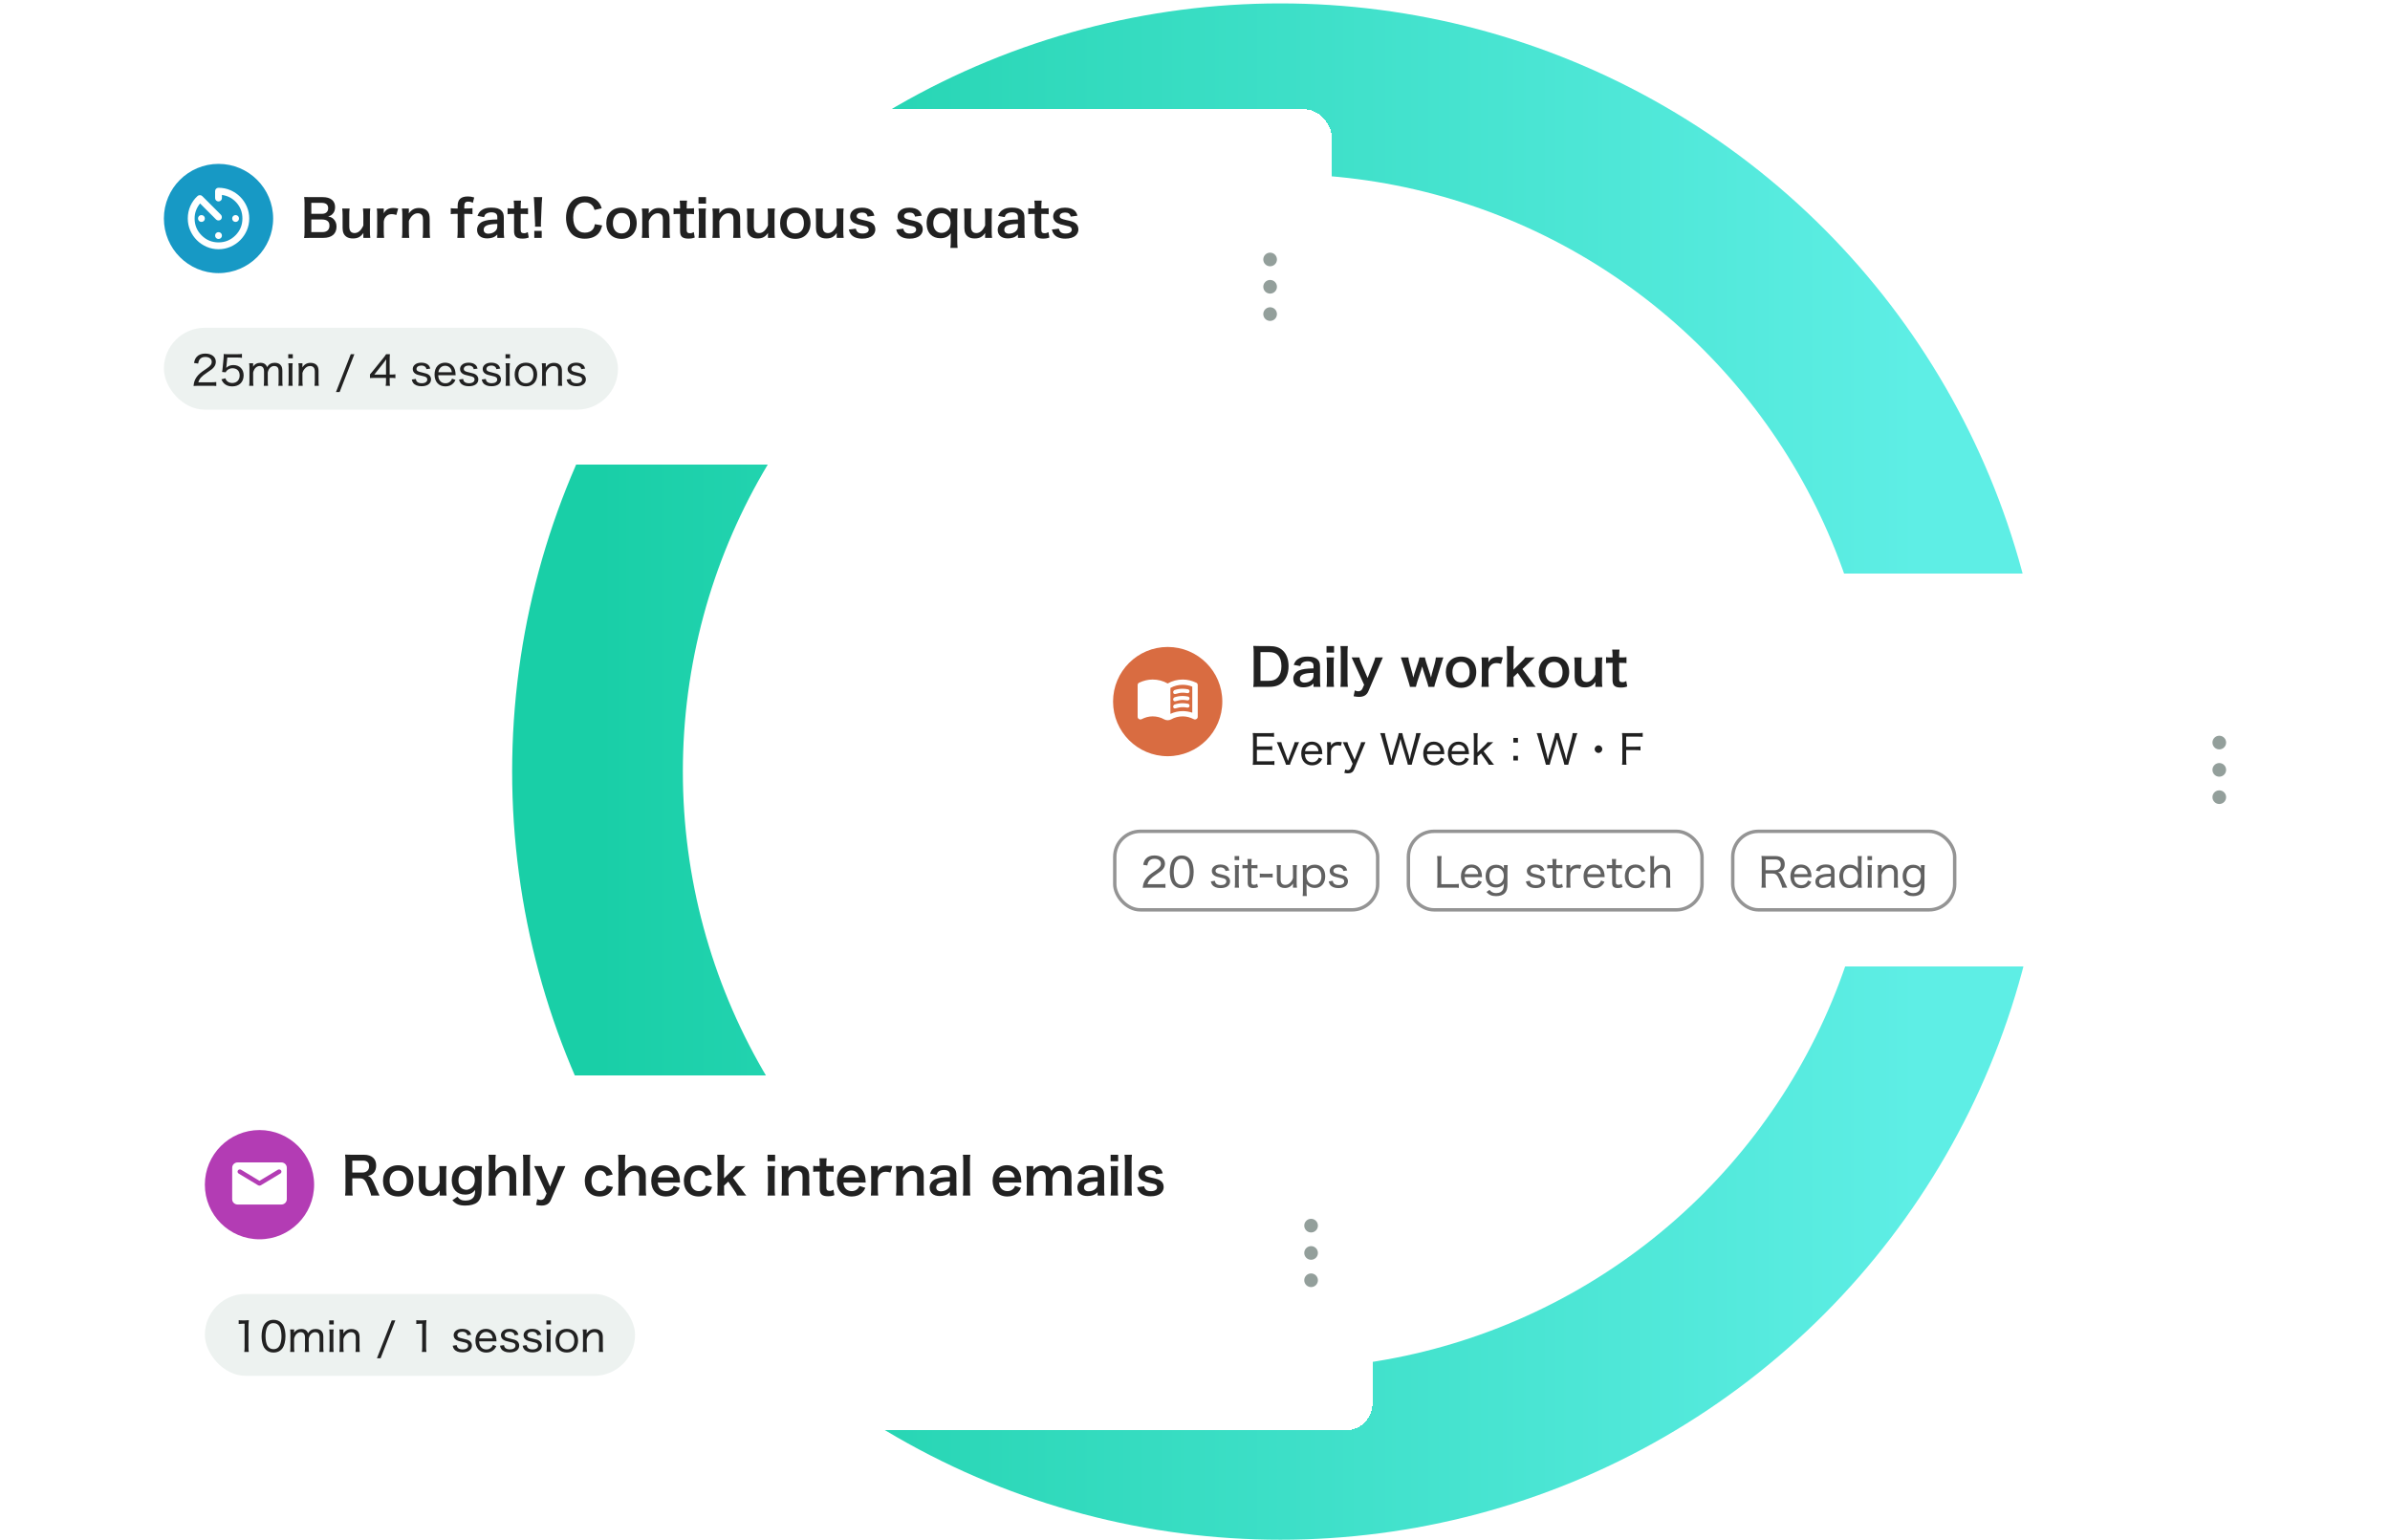<svg width="700" height="451" viewBox="0 0 700 451" fill="none" xmlns="http://www.w3.org/2000/svg">
<circle cx="375" cy="226" r="200" stroke="url(#paint0_linear_76_1526)" stroke-width="50"/>
<g filter="url(#filter0_d_76_1526)">
<rect x="32" y="30" width="358" height="104" rx="8" fill="white" shape-rendering="crispEdges"/>
<path d="M80 62C80 70.837 72.837 78 64 78C55.163 78 48 70.837 48 62C48 53.163 55.163 46 64 46C72.837 46 80 53.163 80 62Z" fill="#1799C5"/>
<path d="M64 71C62.767 71 61.604 70.762 60.512 70.287C59.42 69.812 58.466 69.166 57.65 68.35C56.833 67.533 56.187 66.579 55.712 65.487C55.237 64.395 54.999 63.233 55 62C55 60.7 55.25 59.483 55.75 58.35C56.25 57.217 56.95 56.242 57.85 55.425C58.05 55.242 58.288 55.154 58.563 55.162C58.838 55.17 59.067 55.266 59.25 55.45L64.7 60.9C64.883 61.083 64.975 61.317 64.975 61.6C64.975 61.883 64.883 62.117 64.7 62.3C64.517 62.483 64.283 62.575 64 62.575C63.717 62.575 63.483 62.483 63.3 62.3L58.6 57.6C58.1 58.2 57.708 58.871 57.425 59.613C57.142 60.355 57 61.151 57 62C57 63.933 57.683 65.583 59.05 66.95C60.417 68.317 62.067 69 64 69C65.933 69 67.583 68.317 68.95 66.95C70.317 65.583 71 63.933 71 62C71 60.217 70.429 58.679 69.287 57.388C68.145 56.097 66.716 55.334 65 55.1V56C65 56.283 64.904 56.521 64.712 56.713C64.52 56.905 64.283 57.001 64 57C63.717 57 63.479 56.904 63.287 56.712C63.095 56.52 62.999 56.283 63 56V54C63 53.717 63.096 53.479 63.288 53.287C63.48 53.095 63.717 52.999 64 53C65.233 53 66.396 53.238 67.488 53.713C68.58 54.188 69.534 54.834 70.35 55.65C71.167 56.467 71.813 57.421 72.288 58.513C72.763 59.605 73.001 60.767 73 62C73 63.233 72.762 64.396 72.287 65.488C71.812 66.58 71.166 67.534 70.35 68.35C69.533 69.167 68.579 69.813 67.487 70.288C66.395 70.763 65.233 71.001 64 71ZM59 63C58.717 63 58.479 62.904 58.287 62.712C58.095 62.52 57.999 62.283 58 62C58 61.717 58.096 61.479 58.288 61.287C58.48 61.095 58.717 60.999 59 61C59.283 61 59.521 61.096 59.713 61.288C59.905 61.48 60.001 61.717 60 62C60 62.283 59.904 62.521 59.712 62.713C59.52 62.905 59.283 63.001 59 63ZM64 68C63.717 68 63.479 67.904 63.287 67.712C63.095 67.52 62.999 67.283 63 67C63 66.717 63.096 66.479 63.288 66.287C63.48 66.095 63.717 65.999 64 66C64.283 66 64.521 66.096 64.713 66.288C64.905 66.48 65.001 66.717 65 67C65 67.283 64.904 67.521 64.712 67.713C64.52 67.905 64.283 68.001 64 68ZM69 63C68.717 63 68.479 62.904 68.287 62.712C68.095 62.52 67.999 62.283 68 62C68 61.717 68.096 61.479 68.288 61.287C68.48 61.095 68.717 60.999 69 61C69.283 61 69.521 61.096 69.713 61.288C69.905 61.48 70.001 61.717 70 62C70 62.283 69.904 62.521 69.712 62.713C69.52 62.905 69.283 63.001 69 63Z" fill="white"/>
<path d="M94.675 67.68H90.985C90.115 67.68 89.68 67.695 89.065 67.725C89.17 67.095 89.2 66.66 89.2 65.7V57.555C89.2 56.865 89.155 56.325 89.08 55.71C89.71 55.74 89.95 55.74 90.97 55.74H94.51C96.835 55.74 98.14 56.79 98.14 58.665C98.14 59.58 97.87 60.255 97.3 60.78C96.97 61.095 96.7 61.23 96.115 61.41C96.88 61.575 97.225 61.725 97.63 62.1C98.245 62.67 98.56 63.42 98.56 64.395C98.56 66.495 97.165 67.68 94.675 67.68ZM91.18 60.63H94.3C95.44 60.63 96.115 60.015 96.115 58.995C96.115 58.515 95.965 58.11 95.725 57.885C95.395 57.585 94.885 57.42 94.285 57.42H91.18V60.63ZM91.18 62.295V65.985H94.405C95.74 65.985 96.49 65.325 96.49 64.11C96.49 63.51 96.34 63.105 96.01 62.805C95.635 62.475 95.065 62.295 94.375 62.295H91.18ZM106.299 59.07H108.459C108.354 59.715 108.339 60.18 108.339 61.02V65.73C108.339 66.555 108.369 67.065 108.459 67.68H106.419V66.885C106.419 66.66 106.419 66.615 106.434 66.24C105.609 67.41 104.784 67.845 103.359 67.845C102.594 67.845 102.054 67.71 101.559 67.41C100.734 66.885 100.344 66.045 100.344 64.815V61.02C100.344 60.195 100.299 59.625 100.224 59.07H102.399C102.309 59.745 102.294 60.255 102.294 61.02V64.35C102.294 65.22 102.519 65.775 102.984 66.06C103.209 66.18 103.524 66.27 103.809 66.27C104.889 66.27 105.744 65.535 106.419 64.05V61.02C106.419 60.285 106.374 59.715 106.299 59.07ZM116.616 59.07L116.091 60.96C115.461 60.78 115.146 60.72 114.756 60.72C114.006 60.72 113.436 60.96 113.016 61.455C112.641 61.89 112.491 62.235 112.401 62.955V65.73C112.401 66.54 112.431 66.975 112.506 67.68H110.361C110.436 66.945 110.466 66.51 110.466 65.73V61.02C110.466 60.105 110.451 59.685 110.361 59.07H112.401V60.48C112.941 59.415 113.871 58.905 115.221 58.905C115.581 58.905 115.941 58.95 116.616 59.07ZM119.874 67.68H117.714C117.804 67.035 117.834 66.57 117.834 65.73V61.02C117.834 60.195 117.804 59.685 117.714 59.07H119.754V59.865C119.754 60.09 119.754 60.135 119.724 60.51C120.639 59.34 121.434 58.92 122.784 58.92C123.939 58.92 124.794 59.295 125.334 60.03C125.694 60.525 125.844 61.125 125.844 62.13V65.73C125.844 66.555 125.874 67.125 125.964 67.68L123.789 67.68C123.864 67.005 123.894 66.495 123.894 65.73V62.4C123.894 61.77 123.819 61.365 123.639 61.08C123.399 60.69 122.949 60.465 122.379 60.465C121.299 60.465 120.414 61.215 119.754 62.7V65.73C119.754 66.465 119.784 67.035 119.874 67.68ZM134.047 60.645H133.447C132.877 60.645 132.487 60.675 132.022 60.735V58.98C132.442 59.04 132.892 59.07 133.432 59.07H134.047V58.275C134.047 56.415 134.992 55.545 137.032 55.545C137.707 55.545 138.202 55.62 138.892 55.845L138.487 57.42C138.037 57.165 137.662 57.06 137.152 57.06C136.282 57.06 135.982 57.42 135.982 58.455V59.07H136.687C137.287 59.07 137.752 59.04 138.382 58.98V60.735C137.857 60.675 137.452 60.645 136.717 60.645H135.982V65.73C135.982 66.585 136.012 67.02 136.087 67.68H133.942C134.017 66.975 134.047 66.51 134.047 65.73V60.645ZM145.651 67.68V66.705C145.051 67.275 144.676 67.485 144.061 67.65C143.626 67.77 143.146 67.83 142.666 67.83C140.836 67.83 139.726 66.885 139.726 65.31C139.726 64.26 140.386 63.315 141.421 62.88C142.396 62.475 143.506 62.325 145.651 62.28V61.515C145.651 60.645 145.066 60.195 143.926 60.195C143.326 60.195 142.711 60.36 142.366 60.63C142.081 60.84 141.946 61.05 141.766 61.59L139.846 61.245C140.191 60.375 140.461 59.985 141.031 59.58C141.766 59.04 142.606 58.815 143.896 58.815C145.336 58.815 146.206 59.07 146.851 59.7C147.361 60.18 147.556 60.75 147.556 61.77V65.805C147.556 66.6 147.586 67.005 147.676 67.68H145.651ZM145.651 64.335V63.585C142.786 63.645 141.661 64.14 141.661 65.31C141.661 66.015 142.186 66.45 143.026 66.45C143.821 66.45 144.601 66.15 145.111 65.655C145.471 65.295 145.651 64.86 145.651 64.335ZM150.462 56.76H152.607C152.547 57.285 152.502 57.93 152.502 58.605V59.07H153.132C153.837 59.07 154.167 59.055 154.647 58.98V60.75C154.152 60.675 153.867 60.66 153.177 60.66H152.502V65.31C152.502 66.045 152.772 66.315 153.492 66.315C153.882 66.315 154.122 66.24 154.587 65.985L154.857 67.575C154.212 67.815 153.762 67.89 152.982 67.89C151.257 67.89 150.567 67.275 150.567 65.7V60.66H149.997C149.442 60.66 149.157 60.675 148.662 60.75V58.98C149.097 59.055 149.382 59.07 150.012 59.07H150.567V58.605C150.567 57.96 150.522 57.3 150.462 56.76ZM158.451 64.395H156.696C156.711 64.08 156.726 63.93 156.726 63.75C156.726 63.585 156.726 63.585 156.681 62.67L156.471 57.57C156.441 56.91 156.396 56.16 156.336 55.74H158.796C158.751 56.145 158.691 56.925 158.661 57.57L158.451 62.67C158.421 63.555 158.421 63.555 158.421 63.765C158.421 63.945 158.421 64.095 158.451 64.395ZM158.661 67.68H156.486V65.625H158.661V67.68ZM174.229 63.66L176.374 64.035C176.089 65.115 175.819 65.7 175.369 66.285C174.514 67.335 173.074 67.92 171.274 67.92C169.639 67.92 168.334 67.425 167.419 66.48C166.369 65.385 165.784 63.69 165.784 61.77C165.784 59.79 166.414 58.05 167.539 56.925C168.439 56.01 169.789 55.5 171.289 55.5C172.459 55.5 173.344 55.725 174.169 56.22C174.844 56.64 175.384 57.195 175.759 57.855C175.939 58.17 176.044 58.44 176.224 59.01L174.139 59.49C173.929 58.83 173.794 58.545 173.494 58.2C172.984 57.585 172.234 57.27 171.304 57.27C169.174 57.27 167.884 58.935 167.884 61.695C167.884 64.44 169.204 66.15 171.304 66.15C172.354 66.15 173.254 65.745 173.734 65.04C173.989 64.665 174.109 64.35 174.229 63.66ZM182.059 67.965C179.314 67.965 177.574 66.195 177.574 63.39C177.574 60.6 179.314 58.815 182.044 58.815C184.759 58.815 186.484 60.585 186.484 63.36C186.484 66.135 184.729 67.965 182.059 67.965ZM182.044 60.375C180.469 60.375 179.509 61.515 179.509 63.39C179.509 65.235 180.469 66.375 182.029 66.375C183.589 66.375 184.549 65.25 184.549 63.42C184.549 61.485 183.634 60.375 182.044 60.375ZM190.143 67.68H187.983C188.073 67.035 188.103 66.57 188.103 65.73V61.02C188.103 60.195 188.073 59.685 187.983 59.07H190.023V59.865C190.023 60.09 190.023 60.135 189.993 60.51C190.908 59.34 191.703 58.92 193.053 58.92C194.208 58.92 195.063 59.295 195.603 60.03C195.963 60.525 196.113 61.125 196.113 62.13V65.73C196.113 66.555 196.143 67.125 196.233 67.68H194.058C194.133 67.005 194.163 66.495 194.163 65.73V62.4C194.163 61.77 194.088 61.365 193.908 61.08C193.668 60.69 193.218 60.465 192.648 60.465C191.568 60.465 190.683 61.215 190.023 62.7V65.73C190.023 66.465 190.053 67.035 190.143 67.68ZM199.081 56.76H201.226C201.166 57.285 201.121 57.93 201.121 58.605V59.07H201.751C202.456 59.07 202.786 59.055 203.266 58.98V60.75C202.771 60.675 202.486 60.66 201.796 60.66H201.121V65.31C201.121 66.045 201.391 66.315 202.111 66.315C202.501 66.315 202.741 66.24 203.206 65.985L203.476 67.575C202.831 67.815 202.381 67.89 201.601 67.89C199.876 67.89 199.186 67.275 199.186 65.7V60.66H198.616C198.061 60.66 197.776 60.675 197.281 60.75V58.98C197.716 59.055 198.001 59.07 198.631 59.07H199.186V58.605C199.186 57.96 199.141 57.3 199.081 56.76ZM204.579 55.74H206.784V57.645H204.579V55.74ZM204.579 59.07H206.769C206.694 59.625 206.664 60.12 206.664 61.035V65.715C206.664 66.54 206.694 67.05 206.769 67.68H204.579C204.669 67.005 204.699 66.48 204.699 65.73V61.02C204.699 60.195 204.669 59.685 204.579 59.07ZM210.812 67.68H208.652C208.742 67.035 208.772 66.57 208.772 65.73V61.02C208.772 60.195 208.742 59.685 208.652 59.07H210.692V59.865C210.692 60.09 210.692 60.135 210.662 60.51C211.577 59.34 212.372 58.92 213.722 58.92C214.877 58.92 215.732 59.295 216.272 60.03C216.632 60.525 216.782 61.125 216.782 62.13V65.73C216.782 66.555 216.812 67.125 216.902 67.68H214.727C214.802 67.005 214.832 66.495 214.832 65.73V62.4C214.832 61.77 214.757 61.365 214.577 61.08C214.337 60.69 213.887 60.465 213.317 60.465C212.237 60.465 211.352 61.215 210.692 62.7V65.73C210.692 66.465 210.722 67.035 210.812 67.68ZM224.804 59.07H226.964C226.859 59.715 226.844 60.18 226.844 61.02V65.73C226.844 66.555 226.874 67.065 226.964 67.68H224.924V66.885C224.924 66.66 224.924 66.615 224.939 66.24C224.114 67.41 223.289 67.845 221.864 67.845C221.099 67.845 220.559 67.71 220.064 67.41C219.239 66.885 218.849 66.045 218.849 64.815V61.02C218.849 60.195 218.804 59.625 218.729 59.07H220.904C220.814 59.745 220.799 60.255 220.799 61.02V64.35C220.799 65.22 221.024 65.775 221.489 66.06C221.714 66.18 222.029 66.27 222.314 66.27C223.394 66.27 224.249 65.535 224.924 64.05V61.02C224.924 60.285 224.879 59.715 224.804 59.07ZM232.962 67.965C230.217 67.965 228.477 66.195 228.477 63.39C228.477 60.6 230.217 58.815 232.947 58.815C235.662 58.815 237.387 60.585 237.387 63.36C237.387 66.135 235.632 67.965 232.962 67.965ZM232.947 60.375C231.372 60.375 230.412 61.515 230.412 63.39C230.412 65.235 231.372 66.375 232.932 66.375C234.492 66.375 235.452 65.25 235.452 63.42C235.452 61.485 234.537 60.375 232.947 60.375ZM244.946 59.07H247.106C247.001 59.715 246.986 60.18 246.986 61.02V65.73C246.986 66.555 247.016 67.065 247.106 67.68H245.066V66.885C245.066 66.66 245.066 66.615 245.081 66.24C244.256 67.41 243.431 67.845 242.006 67.845C241.241 67.845 240.701 67.71 240.206 67.41C239.381 66.885 238.991 66.045 238.991 64.815V61.02C238.991 60.195 238.946 59.625 238.871 59.07H241.046C240.956 59.745 240.941 60.255 240.941 61.02V64.35C240.941 65.22 241.166 65.775 241.631 66.06C241.856 66.18 242.171 66.27 242.456 66.27C243.536 66.27 244.391 65.535 245.066 64.05V61.02C245.066 60.285 245.021 59.715 244.946 59.07ZM248.604 65.235L250.659 64.98C250.914 66 251.469 66.405 252.639 66.405C253.749 66.405 254.439 65.97 254.439 65.265C254.439 64.965 254.289 64.68 254.049 64.515C253.764 64.32 253.674 64.305 252.474 64.035C251.289 63.78 250.824 63.63 250.314 63.39C249.459 62.985 248.994 62.265 248.994 61.395C248.994 60.87 249.159 60.375 249.459 60C250.074 59.22 251.094 58.83 252.459 58.83C253.689 58.83 254.664 59.13 255.279 59.7C255.669 60.075 255.879 60.45 256.089 61.185L254.109 61.44C253.944 60.615 253.434 60.255 252.459 60.255C251.529 60.255 250.899 60.675 250.899 61.305C250.899 61.59 251.064 61.845 251.364 62.01C251.694 62.175 252.009 62.265 252.864 62.46C254.394 62.79 255.009 63 255.504 63.375C256.089 63.795 256.374 64.41 256.374 65.235C256.374 65.85 256.089 66.51 255.639 66.93C254.949 67.575 253.899 67.905 252.534 67.905C250.989 67.905 249.834 67.44 249.189 66.57C248.919 66.21 248.784 65.91 248.604 65.235ZM262.491 65.235L264.546 64.98C264.801 66 265.356 66.405 266.526 66.405C267.636 66.405 268.326 65.97 268.326 65.265C268.326 64.965 268.176 64.68 267.936 64.515C267.651 64.32 267.561 64.305 266.361 64.035C265.176 63.78 264.711 63.63 264.201 63.39C263.346 62.985 262.881 62.265 262.881 61.395C262.881 60.87 263.046 60.375 263.346 60C263.961 59.22 264.981 58.83 266.346 58.83C267.576 58.83 268.551 59.13 269.166 59.7C269.556 60.075 269.766 60.45 269.976 61.185L267.996 61.44C267.831 60.615 267.321 60.255 266.346 60.255C265.416 60.255 264.786 60.675 264.786 61.305C264.786 61.59 264.951 61.845 265.251 62.01C265.581 62.175 265.896 62.265 266.751 62.46C268.281 62.79 268.896 63 269.391 63.375C269.976 63.795 270.261 64.41 270.261 65.235C270.261 65.85 269.976 66.51 269.526 66.93C268.836 67.575 267.786 67.905 266.421 67.905C264.876 67.905 263.721 67.44 263.076 66.57C262.806 66.21 262.671 65.91 262.491 65.235ZM278.477 59.07L280.472 59.07C280.397 59.715 280.367 60.21 280.367 61.08V68.625C280.367 69.39 280.397 69.9 280.472 70.605H278.357C278.432 69.975 278.462 69.495 278.462 68.61V67.455C278.462 67.215 278.477 66.84 278.507 66.33C277.772 67.305 276.767 67.785 275.432 67.785C274.277 67.785 273.272 67.41 272.567 66.705C271.802 65.94 271.397 64.785 271.397 63.345C271.397 61.56 272.072 60.15 273.272 59.415C273.887 59.055 274.652 58.86 275.537 58.86C276.827 58.86 277.832 59.34 278.507 60.3C278.492 60.09 278.477 59.925 278.477 59.76V59.07ZM273.347 63.375C273.347 65.085 274.277 66.21 275.702 66.21C276.692 66.21 277.607 65.685 278.042 64.86C278.267 64.425 278.402 63.825 278.402 63.255C278.402 61.635 277.322 60.465 275.837 60.465C274.322 60.465 273.347 61.605 273.347 63.375ZM288.408 59.07H290.568C290.463 59.715 290.448 60.18 290.448 61.02V65.73C290.448 66.555 290.478 67.065 290.568 67.68H288.528V66.885C288.528 66.66 288.528 66.615 288.543 66.24C287.718 67.41 286.893 67.845 285.468 67.845C284.703 67.845 284.163 67.71 283.668 67.41C282.843 66.885 282.453 66.045 282.453 64.815V61.02C282.453 60.195 282.408 59.625 282.333 59.07H284.508C284.418 59.745 284.403 60.255 284.403 61.02V64.35C284.403 65.22 284.628 65.775 285.093 66.06C285.318 66.18 285.633 66.27 285.918 66.27C286.998 66.27 287.853 65.535 288.528 64.05V61.02C288.528 60.285 288.483 59.715 288.408 59.07ZM298.141 67.68V66.705C297.541 67.275 297.166 67.485 296.551 67.65C296.116 67.77 295.636 67.83 295.156 67.83C293.326 67.83 292.216 66.885 292.216 65.31C292.216 64.26 292.876 63.315 293.911 62.88C294.886 62.475 295.996 62.325 298.141 62.28V61.515C298.141 60.645 297.556 60.195 296.416 60.195C295.816 60.195 295.201 60.36 294.856 60.63C294.571 60.84 294.436 61.05 294.256 61.59L292.336 61.245C292.681 60.375 292.951 59.985 293.521 59.58C294.256 59.04 295.096 58.815 296.386 58.815C297.826 58.815 298.696 59.07 299.341 59.7C299.851 60.18 300.046 60.75 300.046 61.77V65.805C300.046 66.6 300.076 67.005 300.166 67.68H298.141ZM298.141 64.335V63.585C295.276 63.645 294.151 64.14 294.151 65.31C294.151 66.015 294.676 66.45 295.516 66.45C296.311 66.45 297.091 66.15 297.601 65.655C297.961 65.295 298.141 64.86 298.141 64.335ZM302.953 56.76L305.098 56.76C305.038 57.285 304.993 57.93 304.993 58.605V59.07H305.623C306.328 59.07 306.658 59.055 307.138 58.98V60.75C306.643 60.675 306.358 60.66 305.668 60.66H304.993V65.31C304.993 66.045 305.263 66.315 305.983 66.315C306.373 66.315 306.613 66.24 307.078 65.985L307.348 67.575C306.703 67.815 306.253 67.89 305.473 67.89C303.748 67.89 303.058 67.275 303.058 65.7V60.66H302.488C301.933 60.66 301.648 60.675 301.153 60.75V58.98C301.588 59.055 301.873 59.07 302.503 59.07H303.058V58.605C303.058 57.96 303.013 57.3 302.953 56.76ZM308.076 65.235L310.131 64.98C310.386 66 310.941 66.405 312.111 66.405C313.221 66.405 313.911 65.97 313.911 65.265C313.911 64.965 313.761 64.68 313.521 64.515C313.236 64.32 313.146 64.305 311.946 64.035C310.761 63.78 310.296 63.63 309.786 63.39C308.931 62.985 308.466 62.265 308.466 61.395C308.466 60.87 308.631 60.375 308.931 60C309.546 59.22 310.566 58.83 311.931 58.83C313.161 58.83 314.136 59.13 314.751 59.7C315.141 60.075 315.351 60.45 315.561 61.185L313.581 61.44C313.416 60.615 312.906 60.255 311.931 60.255C311.001 60.255 310.371 60.675 310.371 61.305C310.371 61.59 310.536 61.845 310.836 62.01C311.166 62.175 311.481 62.265 312.336 62.46C313.866 62.79 314.481 63 314.976 63.375C315.561 63.795 315.846 64.41 315.846 65.235C315.846 65.85 315.561 66.51 315.111 66.93C314.421 67.575 313.371 67.905 312.006 67.905C310.461 67.905 309.306 67.44 308.661 66.57C308.391 66.21 308.256 65.91 308.076 65.235Z" fill="#212121"/>
<rect x="48" y="94" width="133" height="24" rx="12" fill="#EDF2F0"/>
<path d="M61.772 111H58.076C57.272 111 57.08 111.012 56.684 111.048C56.804 110.136 56.84 109.944 57.02 109.488C57.332 108.696 57.836 108.012 58.604 107.34C59 106.992 59.288 106.788 60.476 105.984C61.616 105.216 62.012 104.7 62.012 103.98C62.012 103.104 61.28 102.552 60.14 102.552C59.36 102.552 58.796 102.804 58.448 103.308C58.232 103.62 58.136 103.908 58.04 104.496L56.828 104.316C56.996 103.452 57.2 102.996 57.608 102.528C58.172 101.892 59.024 101.568 60.128 101.568C62 101.568 63.212 102.516 63.212 103.98C63.212 104.544 63.008 105.108 62.648 105.54C62.264 106.02 61.964 106.26 60.596 107.172C59.012 108.228 58.4 108.912 58.088 109.98H61.796C62.432 109.98 62.924 109.956 63.344 109.896V111.06C62.828 111.012 62.42 111 61.772 111ZM66.57 102.72L66.33 105.204C66.318 105.408 66.318 105.408 66.246 105.744C66.834 105.192 67.506 104.928 68.334 104.928C70.158 104.928 71.358 106.116 71.358 107.928C71.358 109.92 70.062 111.18 68.01 111.18C67.002 111.18 66.198 110.88 65.598 110.292C65.286 109.98 65.118 109.716 64.842 109.116L66.018 108.804C66.138 109.152 66.222 109.308 66.39 109.512C66.774 109.944 67.35 110.184 68.022 110.184C69.33 110.184 70.194 109.308 70.194 107.976C70.194 106.656 69.402 105.864 68.07 105.864C67.47 105.864 66.858 106.116 66.438 106.548C66.282 106.704 66.222 106.8 66.114 107.052L65.046 106.956C65.142 106.416 65.178 106.188 65.214 105.708L65.478 102.924C65.526 102.528 65.526 102.444 65.526 102.108C65.526 102.072 65.526 102.06 65.502 101.688C65.862 101.736 66.102 101.748 66.786 101.748H69.378C70.086 101.748 70.374 101.724 70.866 101.652V102.816C70.386 102.744 69.99 102.72 69.39 102.72H66.57ZM74.224 111H72.976C73.036 110.544 73.06 110.184 73.06 109.584V105.816C73.06 105.156 73.036 104.832 72.976 104.4H74.14V105C74.14 105.036 74.128 105.216 74.128 105.252C74.116 105.36 74.116 105.36 74.116 105.432C74.548 104.676 75.316 104.268 76.276 104.268C76.96 104.268 77.476 104.46 77.836 104.856C78.016 105.036 78.088 105.18 78.208 105.516C78.808 104.628 79.456 104.268 80.476 104.268C81.268 104.268 81.868 104.508 82.24 104.988C82.564 105.384 82.696 105.876 82.696 106.62V109.596C82.696 110.22 82.72 110.568 82.78 111H81.52C81.592 110.52 81.604 110.244 81.604 109.584V106.788C81.604 106.056 81.472 105.672 81.112 105.42C80.908 105.276 80.632 105.204 80.296 105.204C79.732 105.204 79.204 105.504 78.844 106.032C78.628 106.344 78.424 106.92 78.424 107.22V109.596C78.424 110.22 78.448 110.568 78.508 111H77.248C77.308 110.568 77.332 110.208 77.332 109.584V106.788C77.332 105.744 76.888 105.204 76.036 105.204C75.496 105.204 74.932 105.54 74.56 106.08C74.356 106.38 74.14 106.98 74.14 107.22V109.584C74.14 110.172 74.164 110.508 74.224 111ZM84.426 101.748H85.758V102.948H84.426V101.748ZM84.45 104.4H85.722C85.662 104.832 85.638 105.18 85.638 105.828V109.584C85.638 110.16 85.662 110.496 85.722 111H84.45C84.51 110.472 84.534 110.136 84.534 109.584V105.816C84.534 105.216 84.51 104.82 84.45 104.4ZM88.662 111H87.402C87.474 110.52 87.498 110.196 87.498 109.584V105.816C87.498 105.228 87.474 104.88 87.402 104.4H88.578V105.108C88.578 105.264 88.578 105.324 88.554 105.624C89.154 104.7 89.91 104.28 90.978 104.28C91.854 104.28 92.538 104.592 92.934 105.168C93.174 105.54 93.294 106.008 93.294 106.644V109.596C93.294 110.22 93.318 110.592 93.378 111H92.118C92.178 110.496 92.202 110.148 92.202 109.584V106.812C92.202 105.756 91.734 105.216 90.822 105.216C90.198 105.216 89.682 105.48 89.19 106.068C88.866 106.452 88.71 106.74 88.578 107.232V109.584C88.578 110.112 88.602 110.52 88.662 111ZM102.736 101.748H103.792L99.472 112.836H98.404L102.736 101.748ZM108.356 108.732V107.676C108.632 107.364 108.896 107.064 109.184 106.692L112.172 102.996C112.604 102.468 112.82 102.18 113.084 101.748H114.2C114.14 102.48 114.128 102.828 114.128 103.776V107.712H114.572C115.052 107.712 115.364 107.688 115.808 107.628V108.768C115.352 108.708 115.076 108.684 114.572 108.684H114.128V109.68C114.128 110.268 114.152 110.568 114.224 111H112.952C113.036 110.592 113.06 110.232 113.06 109.668V108.684H109.808C109.124 108.684 108.776 108.696 108.356 108.732ZM113.06 107.724V104.844C113.06 104.208 113.072 103.848 113.12 103.26C112.88 103.62 112.64 103.944 112.256 104.412L109.628 107.724H113.06ZM120.605 109.176L121.781 108.996C121.865 109.44 121.961 109.632 122.189 109.848C122.489 110.112 122.933 110.256 123.521 110.256C124.505 110.256 125.141 109.836 125.141 109.176C125.141 108.864 125.021 108.612 124.781 108.468C124.517 108.3 124.325 108.252 123.413 108.048C122.477 107.856 122.069 107.724 121.649 107.46C121.157 107.148 120.893 106.668 120.893 106.092C120.893 105.636 121.085 105.204 121.421 104.892C121.877 104.448 122.549 104.232 123.401 104.232C124.253 104.232 124.937 104.448 125.381 104.844C125.705 105.12 125.861 105.408 126.029 105.96L124.901 106.128C124.829 105.828 124.769 105.684 124.613 105.516C124.349 105.228 123.941 105.072 123.413 105.072C122.573 105.072 121.985 105.48 121.985 106.08C121.985 106.344 122.129 106.584 122.381 106.716C122.657 106.86 122.945 106.956 123.665 107.112C124.769 107.352 125.213 107.508 125.573 107.772C125.993 108.084 126.245 108.576 126.245 109.104C126.245 110.364 125.189 111.132 123.461 111.132C122.333 111.132 121.481 110.796 121.013 110.16C120.821 109.896 120.725 109.68 120.605 109.176ZM133.454 107.904H128.354C128.402 108.684 128.522 109.08 128.834 109.5C129.206 110.004 129.77 110.268 130.466 110.268C131.102 110.268 131.63 110.04 132.002 109.608C132.182 109.416 132.266 109.26 132.386 108.912L133.394 109.284C133.166 109.788 133.01 110.028 132.722 110.304C132.146 110.88 131.378 111.18 130.454 111.18C128.51 111.18 127.274 109.836 127.274 107.7C127.274 105.6 128.498 104.232 130.37 104.232C131.99 104.232 133.13 105.252 133.37 106.932C133.394 107.052 133.418 107.304 133.454 107.904ZM128.39 107.028H132.326C132.254 106.404 132.074 105.996 131.726 105.648C131.366 105.3 130.91 105.132 130.346 105.132C129.638 105.132 129.05 105.48 128.69 106.116C128.522 106.404 128.462 106.596 128.39 107.028ZM134.457 109.176L135.633 108.996C135.717 109.44 135.813 109.632 136.041 109.848C136.341 110.112 136.785 110.256 137.373 110.256C138.357 110.256 138.993 109.836 138.993 109.176C138.993 108.864 138.873 108.612 138.633 108.468C138.369 108.3 138.177 108.252 137.265 108.048C136.329 107.856 135.921 107.724 135.501 107.46C135.009 107.148 134.745 106.668 134.745 106.092C134.745 105.636 134.937 105.204 135.273 104.892C135.729 104.448 136.401 104.232 137.253 104.232C138.105 104.232 138.789 104.448 139.233 104.844C139.557 105.12 139.713 105.408 139.881 105.96L138.753 106.128C138.681 105.828 138.621 105.684 138.465 105.516C138.201 105.228 137.793 105.072 137.265 105.072C136.425 105.072 135.837 105.48 135.837 106.08C135.837 106.344 135.981 106.584 136.233 106.716C136.509 106.86 136.797 106.956 137.517 107.112C138.621 107.352 139.065 107.508 139.425 107.772C139.845 108.084 140.097 108.576 140.097 109.104C140.097 110.364 139.041 111.132 137.313 111.132C136.185 111.132 135.333 110.796 134.865 110.16C134.673 109.896 134.577 109.68 134.457 109.176ZM141.09 109.176L142.266 108.996C142.35 109.44 142.446 109.632 142.674 109.848C142.974 110.112 143.418 110.256 144.006 110.256C144.99 110.256 145.626 109.836 145.626 109.176C145.626 108.864 145.506 108.612 145.266 108.468C145.002 108.3 144.81 108.252 143.898 108.048C142.962 107.856 142.554 107.724 142.134 107.46C141.642 107.148 141.378 106.668 141.378 106.092C141.378 105.636 141.57 105.204 141.906 104.892C142.362 104.448 143.034 104.232 143.886 104.232C144.738 104.232 145.422 104.448 145.866 104.844C146.19 105.12 146.346 105.408 146.514 105.96L145.386 106.128C145.314 105.828 145.254 105.684 145.098 105.516C144.834 105.228 144.426 105.072 143.898 105.072C143.058 105.072 142.47 105.48 142.47 106.08C142.47 106.344 142.614 106.584 142.866 106.716C143.142 106.86 143.43 106.956 144.15 107.112C145.254 107.352 145.698 107.508 146.058 107.772C146.478 108.084 146.73 108.576 146.73 109.104C146.73 110.364 145.674 111.132 143.946 111.132C142.818 111.132 141.966 110.796 141.498 110.16C141.306 109.896 141.21 109.68 141.09 109.176ZM148.058 101.748H149.39V102.948H148.058V101.748ZM148.082 104.4H149.354C149.294 104.832 149.27 105.18 149.27 105.828V109.584C149.27 110.16 149.294 110.496 149.354 111H148.082C148.142 110.472 148.166 110.136 148.166 109.584V105.816C148.166 105.216 148.142 104.82 148.082 104.4ZM154.059 111.168C152.019 111.168 150.735 109.824 150.735 107.7C150.735 105.588 152.019 104.232 154.035 104.232C156.051 104.232 157.335 105.576 157.335 107.688C157.335 109.8 156.039 111.168 154.059 111.168ZM154.059 105.132C152.691 105.132 151.839 106.104 151.839 107.688C151.839 109.272 152.679 110.256 154.035 110.256C155.403 110.256 156.231 109.296 156.231 107.712C156.231 106.116 155.403 105.132 154.059 105.132ZM159.947 111H158.687C158.759 110.52 158.783 110.196 158.783 109.584V105.816C158.783 105.228 158.759 104.88 158.687 104.4H159.863V105.108C159.863 105.264 159.863 105.324 159.839 105.624C160.439 104.7 161.195 104.28 162.263 104.28C163.139 104.28 163.823 104.592 164.219 105.168C164.459 105.54 164.579 106.008 164.579 106.644V109.596C164.579 110.22 164.603 110.592 164.663 111H163.403C163.463 110.496 163.487 110.148 163.487 109.584V106.812C163.487 105.756 163.019 105.216 162.107 105.216C161.483 105.216 160.967 105.48 160.475 106.068C160.151 106.452 159.995 106.74 159.863 107.232V109.584C159.863 110.112 159.887 110.52 159.947 111ZM165.957 109.176L167.133 108.996C167.217 109.44 167.313 109.632 167.541 109.848C167.841 110.112 168.285 110.256 168.873 110.256C169.857 110.256 170.493 109.836 170.493 109.176C170.493 108.864 170.373 108.612 170.133 108.468C169.869 108.3 169.677 108.252 168.765 108.048C167.829 107.856 167.421 107.724 167.001 107.46C166.509 107.148 166.245 106.668 166.245 106.092C166.245 105.636 166.437 105.204 166.773 104.892C167.229 104.448 167.901 104.232 168.753 104.232C169.605 104.232 170.289 104.448 170.733 104.844C171.057 105.12 171.213 105.408 171.381 105.96L170.253 106.128C170.181 105.828 170.121 105.684 169.965 105.516C169.701 105.228 169.293 105.072 168.765 105.072C167.925 105.072 167.337 105.48 167.337 106.08C167.337 106.344 167.481 106.584 167.733 106.716C168.009 106.86 168.297 106.956 169.017 107.112C170.121 107.352 170.565 107.508 170.925 107.772C171.345 108.084 171.597 108.576 171.597 109.104C171.597 110.364 170.541 111.132 168.813 111.132C167.685 111.132 166.833 110.796 166.365 110.16C166.173 109.896 166.077 109.68 165.957 109.176Z" fill="#212121"/>
<circle cx="372" cy="74" r="2" fill="#939F9B"/>
<circle cx="372" cy="82" r="2" fill="#939F9B"/>
<circle cx="372" cy="90" r="2" fill="#939F9B"/>
</g>
<g filter="url(#filter1_d_76_1526)">
<rect x="310" y="166" width="358" height="115" rx="8" fill="white" shape-rendering="crispEdges"/>
<path d="M358 203.5C358 212.337 350.837 219.5 342 219.5C333.163 219.5 326 212.337 326 203.5C326 194.663 333.163 187.5 342 187.5C350.837 187.5 358 194.663 358 203.5Z" fill="#D96C41"/>
<path d="M342.8 207.098C343.387 206.829 343.976 206.626 344.57 206.491C345.163 206.356 345.773 206.289 346.4 206.289C346.88 206.289 347.35 206.328 347.81 206.405C348.271 206.482 348.734 206.597 349.2 206.751V199.122C348.76 198.942 348.303 198.807 347.83 198.718C347.356 198.628 346.879 198.583 346.4 198.583C345.773 198.583 345.153 198.66 344.54 198.814C343.927 198.968 343.347 199.199 342.8 199.507V207.098ZM342 208.967C341.813 208.967 341.636 208.944 341.47 208.899C341.303 208.854 341.146 208.793 341 208.717C340.48 208.421 339.933 208.2 339.36 208.052C338.787 207.905 338.2 207.831 337.6 207.83C337.04 207.83 336.49 207.901 335.95 208.042C335.409 208.184 334.893 208.383 334.4 208.64C334.12 208.781 333.85 208.774 333.59 208.62C333.331 208.466 333.2 208.241 333.2 207.946V198.66C333.2 198.518 333.237 198.384 333.31 198.255C333.384 198.127 333.494 198.03 333.64 197.966C334.267 197.671 334.91 197.443 335.57 197.282C336.231 197.121 336.907 197.041 337.6 197.041C338.373 197.041 339.13 197.138 339.87 197.33C340.611 197.523 341.32 197.812 342 198.197C342.68 197.812 343.39 197.523 344.13 197.33C344.871 197.138 345.627 197.041 346.4 197.041C347.093 197.041 347.77 197.122 348.43 197.283C349.091 197.443 349.734 197.671 350.36 197.966C350.507 198.03 350.617 198.127 350.69 198.255C350.764 198.384 350.8 198.518 350.8 198.66V207.946C350.8 208.241 350.67 208.466 350.41 208.62C350.151 208.774 349.88 208.781 349.6 208.64C349.107 208.383 348.59 208.184 348.05 208.042C347.511 207.901 346.96 207.83 346.4 207.83C345.8 207.83 345.213 207.904 344.64 208.052C344.067 208.2 343.52 208.422 343 208.717C342.853 208.794 342.696 208.855 342.53 208.9C342.363 208.945 342.186 208.968 342 208.967ZM343.6 200.721C343.6 200.606 343.643 200.487 343.73 200.364C343.817 200.242 343.914 200.162 344.019 200.124C344.406 199.996 344.792 199.899 345.179 199.835C345.566 199.771 345.973 199.739 346.4 199.739C346.667 199.739 346.93 199.755 347.19 199.787C347.451 199.82 347.707 199.861 347.96 199.912C348.08 199.938 348.183 200.002 348.27 200.105C348.357 200.207 348.4 200.323 348.4 200.451C348.4 200.67 348.327 200.83 348.18 200.933C348.033 201.036 347.847 201.062 347.62 201.01C347.433 200.972 347.237 200.943 347.03 200.923C346.824 200.904 346.614 200.894 346.4 200.895C346.053 200.895 345.713 200.927 345.38 200.991C345.047 201.055 344.727 201.139 344.42 201.241C344.18 201.331 343.983 201.325 343.83 201.222C343.677 201.119 343.6 200.952 343.6 200.721ZM343.6 204.96C343.6 204.844 343.643 204.725 343.73 204.603C343.817 204.481 343.914 204.401 344.02 204.362C344.407 204.234 344.793 204.138 345.18 204.073C345.567 204.009 345.973 203.977 346.4 203.977C346.667 203.977 346.93 203.993 347.19 204.026C347.451 204.058 347.707 204.1 347.96 204.151C348.08 204.176 348.183 204.24 348.27 204.343C348.357 204.446 348.4 204.562 348.4 204.69C348.4 204.908 348.327 205.069 348.18 205.172C348.033 205.274 347.847 205.3 347.62 205.249C347.433 205.21 347.237 205.181 347.03 205.162C346.824 205.142 346.614 205.133 346.4 205.133C346.053 205.133 345.713 205.162 345.38 205.22C345.047 205.278 344.727 205.358 344.42 205.461C344.18 205.551 343.983 205.547 343.83 205.451C343.676 205.354 343.599 205.191 343.6 204.961V204.96ZM343.6 202.84C343.6 202.725 343.643 202.606 343.73 202.484C343.817 202.361 343.914 202.281 344.02 202.243C344.407 202.115 344.793 202.018 345.18 201.954C345.567 201.89 345.973 201.858 346.4 201.858C346.667 201.858 346.93 201.874 347.19 201.906C347.451 201.939 347.707 201.98 347.96 202.031C348.08 202.057 348.183 202.121 348.27 202.224C348.357 202.327 348.4 202.442 348.4 202.571C348.4 202.789 348.327 202.95 348.18 203.052C348.033 203.155 347.847 203.181 347.62 203.129C347.433 203.091 347.237 203.062 347.03 203.042C346.824 203.023 346.614 203.013 346.4 203.014C346.053 203.014 345.713 203.046 345.38 203.11C345.047 203.174 344.727 203.258 344.42 203.361C344.18 203.451 343.983 203.444 343.83 203.341C343.677 203.239 343.6 203.072 343.6 202.84Z" fill="white"/>
<path d="M367.185 197.245V189.145C367.185 188.305 367.155 187.855 367.065 187.195C367.665 187.225 368.025 187.24 368.97 187.24H371.685C373.56 187.24 374.775 187.63 375.735 188.56C376.83 189.595 377.4 191.155 377.4 193.105C377.4 195.145 376.8 196.765 375.63 197.875C374.67 198.775 373.47 199.18 371.7 199.18H368.97C368.055 199.18 367.68 199.195 367.065 199.225C367.155 198.61 367.185 198.145 367.185 197.245ZM369.18 197.41H371.565C372.795 197.41 373.59 197.125 374.22 196.45C374.94 195.685 375.315 194.53 375.315 193.12C375.315 191.695 374.97 190.63 374.28 189.91C373.665 189.265 372.885 189.01 371.58 189.01H369.18V197.41ZM384.715 199.18V198.205C384.115 198.775 383.74 198.985 383.125 199.15C382.69 199.27 382.21 199.33 381.73 199.33C379.9 199.33 378.79 198.385 378.79 196.81C378.79 195.76 379.45 194.815 380.485 194.38C381.46 193.975 382.57 193.825 384.715 193.78V193.015C384.715 192.145 384.13 191.695 382.99 191.695C382.39 191.695 381.775 191.86 381.43 192.13C381.145 192.34 381.01 192.55 380.83 193.09L378.91 192.745C379.255 191.875 379.525 191.485 380.095 191.08C380.83 190.54 381.67 190.315 382.96 190.315C384.4 190.315 385.27 190.57 385.915 191.2C386.425 191.68 386.62 192.25 386.62 193.27V197.305C386.62 198.1 386.65 198.505 386.74 199.18H384.715ZM384.715 195.835V195.085C381.85 195.145 380.725 195.64 380.725 196.81C380.725 197.515 381.25 197.95 382.09 197.95C382.885 197.95 383.665 197.65 384.175 197.155C384.535 196.795 384.715 196.36 384.715 195.835ZM388.522 187.24H390.727V189.145H388.522V187.24ZM388.522 190.57H390.712C390.637 191.125 390.607 191.62 390.607 192.535V197.215C390.607 198.04 390.637 198.55 390.712 199.18H388.522C388.612 198.505 388.642 197.98 388.642 197.23V192.52C388.642 191.695 388.612 191.185 388.522 190.57ZM392.594 187.24H394.769C394.694 187.825 394.664 188.305 394.664 189.205V197.23C394.664 198.025 394.694 198.52 394.769 199.18H392.594C392.669 198.535 392.699 198.1 392.699 197.23V189.19C392.699 188.29 392.669 187.81 392.594 187.24ZM399.531 198.58L396.726 192.43C396.066 190.945 396.051 190.9 395.871 190.57H398.151C398.226 191.005 398.451 191.71 398.721 192.325L400.551 196.585L402.216 192.34C402.576 191.425 402.696 191.05 402.786 190.57H405.021C404.931 190.765 404.661 191.38 404.211 192.43L400.791 200.455C400.311 201.595 399.426 202.12 398.031 202.12C397.581 202.12 397.146 202.075 396.456 201.94L396.801 200.23C397.221 200.41 397.506 200.485 397.851 200.485C398.376 200.485 398.811 200.2 399.021 199.735L399.531 198.58ZM420.095 199.18H418.355C418.295 198.82 418.16 198.34 417.98 197.755L416.825 194.215C416.795 194.155 416.705 193.825 416.54 193.21C416.465 193.48 416.285 194.095 416.24 194.245L415.085 197.755C414.92 198.265 414.755 198.865 414.695 199.18H412.955C412.865 198.745 412.805 198.52 412.565 197.755L410.915 192.43C410.705 191.74 410.495 191.125 410.285 190.57H412.505C412.535 191.005 412.67 191.77 412.835 192.355L413.66 195.28C413.72 195.475 413.81 195.895 413.93 196.48C413.96 196.33 414.215 195.445 414.275 195.265L415.355 191.995C415.505 191.56 415.685 190.87 415.73 190.57H417.335C417.38 190.855 417.575 191.56 417.71 191.995L418.82 195.4C418.865 195.535 418.94 195.82 419.03 196.135C419.075 196.33 419.09 196.345 419.12 196.48C419.15 196.36 419.15 196.36 419.195 196.15C419.24 195.94 419.345 195.46 419.375 195.355L420.215 192.355C420.395 191.71 420.515 191.05 420.545 190.57H422.75C422.555 191.065 422.525 191.185 422.135 192.43L420.47 197.755C420.245 198.475 420.17 198.76 420.095 199.18ZM427.95 199.465C425.205 199.465 423.465 197.695 423.465 194.89C423.465 192.1 425.205 190.315 427.935 190.315C430.65 190.315 432.375 192.085 432.375 194.86C432.375 197.635 430.62 199.465 427.95 199.465ZM427.935 191.875C426.36 191.875 425.4 193.015 425.4 194.89C425.4 196.735 426.36 197.875 427.92 197.875C429.48 197.875 430.44 196.75 430.44 194.92C430.44 192.985 429.525 191.875 427.935 191.875ZM440.158 190.57L439.633 192.46C439.003 192.28 438.688 192.22 438.298 192.22C437.548 192.22 436.978 192.46 436.558 192.955C436.183 193.39 436.033 193.735 435.943 194.455V197.23C435.943 198.04 435.973 198.475 436.048 199.18H433.903C433.978 198.445 434.008 198.01 434.008 197.23V192.52C434.008 191.605 433.993 191.185 433.903 190.57H435.943V191.98C436.483 190.915 437.413 190.405 438.763 190.405C439.123 190.405 439.483 190.45 440.158 190.57ZM441.286 187.24H443.401C443.326 187.81 443.296 188.335 443.296 189.205V194.14L445.546 191.905C446.236 191.245 446.491 190.945 446.731 190.57H449.536C448.681 191.335 448.681 191.335 448.036 191.95L445.906 193.975L448.441 197.44C449.461 198.835 449.461 198.835 449.806 199.18H447.136C446.956 198.7 446.776 198.4 446.146 197.485L444.526 195.115L443.296 196.285V197.26C443.296 198.235 443.311 198.595 443.401 199.18H441.286C441.361 198.565 441.391 198.055 441.391 197.23V189.205C441.391 188.305 441.361 187.81 441.286 187.24ZM455.166 199.465C452.421 199.465 450.681 197.695 450.681 194.89C450.681 192.1 452.421 190.315 455.151 190.315C457.866 190.315 459.591 192.085 459.591 194.86C459.591 197.635 457.836 199.465 455.166 199.465ZM455.151 191.875C453.576 191.875 452.616 193.015 452.616 194.89C452.616 196.735 453.576 197.875 455.136 197.875C456.696 197.875 457.656 196.75 457.656 194.92C457.656 192.985 456.741 191.875 455.151 191.875ZM467.15 190.57H469.31C469.205 191.215 469.19 191.68 469.19 192.52V197.23C469.19 198.055 469.22 198.565 469.31 199.18H467.27V198.385C467.27 198.16 467.27 198.115 467.285 197.74C466.46 198.91 465.635 199.345 464.21 199.345C463.445 199.345 462.905 199.21 462.41 198.91C461.585 198.385 461.195 197.545 461.195 196.315V192.52C461.195 191.695 461.15 191.125 461.075 190.57H463.25C463.16 191.245 463.145 191.755 463.145 192.52V195.85C463.145 196.72 463.37 197.275 463.835 197.56C464.06 197.68 464.375 197.77 464.66 197.77C465.74 197.77 466.595 197.035 467.27 195.55V192.52C467.27 191.785 467.225 191.215 467.15 190.57ZM472.188 188.26H474.333C474.273 188.785 474.228 189.43 474.228 190.105V190.57H474.858C475.563 190.57 475.893 190.555 476.373 190.48V192.25C475.878 192.175 475.593 192.16 474.903 192.16H474.228V196.81C474.228 197.545 474.498 197.815 475.218 197.815C475.608 197.815 475.848 197.74 476.313 197.485L476.583 199.075C475.938 199.315 475.488 199.39 474.708 199.39C472.983 199.39 472.293 198.775 472.293 197.2V192.16H471.723C471.168 192.16 470.883 192.175 470.388 192.25V190.48C470.823 190.555 471.108 190.57 471.738 190.57H472.293V190.105C472.293 189.46 472.248 188.8 472.188 188.26Z" fill="#212121"/>
<path d="M373.26 220.908V222.072C372.852 222.012 372.528 222 371.868 222H368.268C367.632 222 367.344 222 366.9 222.024C366.972 221.58 366.996 221.196 366.996 220.56V214.14C366.996 213.588 366.972 213.264 366.9 212.712C367.308 212.736 367.68 212.748 368.268 212.748H371.748C372.312 212.748 372.756 212.724 373.152 212.664V213.84C372.744 213.78 372.384 213.756 371.748 213.756H368.124V216.648H371.208C371.772 216.648 372.156 216.624 372.624 216.564V217.728C372.192 217.668 371.868 217.644 371.208 217.644H368.124V220.992H371.868C372.468 220.992 372.804 220.968 373.26 220.908ZM373.959 215.4H375.291C375.339 215.7 375.459 216.108 375.639 216.564L376.959 220.08C377.031 220.248 377.151 220.62 377.235 220.872C377.319 220.584 377.403 220.344 377.499 220.08L378.819 216.564C379.035 216 379.119 215.736 379.167 215.4H380.499C380.343 215.688 380.259 215.868 379.923 216.708L378.195 220.896C377.931 221.556 377.895 221.652 377.823 222H376.647C376.575 221.7 376.503 221.484 376.263 220.896L374.547 216.708C374.355 216.24 374.235 215.976 373.959 215.4ZM387.298 218.904H382.198C382.246 219.684 382.366 220.08 382.678 220.5C383.05 221.004 383.614 221.268 384.31 221.268C384.946 221.268 385.474 221.04 385.846 220.608C386.026 220.416 386.11 220.26 386.23 219.912L387.238 220.284C387.01 220.788 386.854 221.028 386.566 221.304C385.99 221.88 385.222 222.18 384.298 222.18C382.354 222.18 381.118 220.836 381.118 218.7C381.118 216.6 382.342 215.232 384.214 215.232C385.834 215.232 386.974 216.252 387.214 217.932C387.238 218.052 387.262 218.304 387.298 218.904ZM382.234 218.028H386.17C386.098 217.404 385.918 216.996 385.57 216.648C385.21 216.3 384.754 216.132 384.19 216.132C383.482 216.132 382.894 216.48 382.534 217.116C382.366 217.404 382.306 217.596 382.234 218.028ZM393.029 215.4L392.717 216.492C392.273 216.348 392.045 216.312 391.733 216.312C391.109 216.312 390.629 216.54 390.269 216.996C389.981 217.368 389.873 217.656 389.813 218.208V220.584C389.813 221.16 389.837 221.508 389.897 222H388.637C388.709 221.412 388.721 221.124 388.721 220.584V216.816C388.721 216.18 388.697 215.844 388.637 215.4H389.813V216.024C389.813 216.036 389.813 216.072 389.813 216.132C389.813 216.156 389.813 216.18 389.813 216.216C389.801 216.3 389.801 216.324 389.789 216.42C389.993 216.108 390.137 215.928 390.341 215.784C390.749 215.46 391.301 215.292 391.925 215.292C392.297 215.292 392.537 215.316 393.029 215.4ZM396.176 221.712L393.968 216.828C393.428 215.652 393.428 215.652 393.296 215.4H394.652C394.712 215.736 394.868 216.24 395.072 216.708L396.74 220.56L398.228 216.72C398.48 216.06 398.576 215.748 398.636 215.4H399.932C399.872 215.556 399.668 216.036 399.332 216.828L396.632 223.344C396.296 224.148 395.72 224.52 394.796 224.52C394.508 224.52 394.208 224.484 393.74 224.388L394.004 223.344C394.34 223.5 394.544 223.56 394.784 223.56C395.18 223.56 395.48 223.332 395.66 222.912L396.176 221.712ZM409.655 212.748H410.723C410.771 213.072 410.867 213.48 410.999 213.936L412.535 219.012C412.595 219.216 412.691 219.624 412.895 220.524C413.063 219.648 413.171 219.156 413.207 219.036L414.539 214.008C414.659 213.54 414.743 213.084 414.755 212.748H416.159C415.979 213.168 415.883 213.444 415.691 214.128L413.783 220.788C413.519 221.748 413.519 221.748 413.471 222H412.343C412.307 221.76 412.175 221.232 412.043 220.824L410.543 215.844C410.398 215.364 410.291 214.92 410.195 214.416C410.062 215.016 409.931 215.52 409.835 215.844L408.347 220.824C408.167 221.436 408.095 221.7 408.047 222H406.931C406.883 221.748 406.883 221.748 406.607 220.788L404.699 214.128C404.507 213.456 404.399 213.144 404.219 212.748H405.635C405.659 213.12 405.731 213.516 405.863 214.008L407.195 219.048C407.255 219.276 407.387 219.9 407.507 220.524C407.59 220.08 407.783 219.264 407.843 219.084L409.391 213.936C409.523 213.48 409.631 213.024 409.655 212.748ZM423.028 218.904H417.928C417.976 219.684 418.096 220.08 418.408 220.5C418.78 221.004 419.344 221.268 420.04 221.268C420.676 221.268 421.204 221.04 421.576 220.608C421.756 220.416 421.84 220.26 421.96 219.912L422.968 220.284C422.74 220.788 422.584 221.028 422.296 221.304C421.72 221.88 420.952 222.18 420.028 222.18C418.084 222.18 416.848 220.836 416.848 218.7C416.848 216.6 418.072 215.232 419.944 215.232C421.564 215.232 422.704 216.252 422.944 217.932C422.968 218.052 422.992 218.304 423.028 218.904ZM417.964 218.028H421.9C421.828 217.404 421.648 216.996 421.3 216.648C420.94 216.3 420.484 216.132 419.92 216.132C419.212 216.132 418.624 216.48 418.264 217.116C418.096 217.404 418.036 217.596 417.964 218.028ZM430.247 218.904H425.147C425.195 219.684 425.315 220.08 425.627 220.5C425.999 221.004 426.563 221.268 427.259 221.268C427.895 221.268 428.423 221.04 428.795 220.608C428.975 220.416 429.059 220.26 429.179 219.912L430.187 220.284C429.959 220.788 429.803 221.028 429.515 221.304C428.939 221.88 428.171 222.18 427.247 222.18C425.303 222.18 424.067 220.836 424.067 218.7C424.067 216.6 425.291 215.232 427.163 215.232C428.783 215.232 429.923 216.252 430.163 217.932C430.187 218.052 430.211 218.304 430.247 218.904ZM425.183 218.028H429.119C429.047 217.404 428.867 216.996 428.519 216.648C428.159 216.3 427.703 216.132 427.139 216.132C426.431 216.132 425.843 216.48 425.483 217.116C425.315 217.404 425.255 217.596 425.183 218.028ZM431.586 212.748H432.822C432.762 213.18 432.738 213.528 432.738 214.164V218.388L434.802 216.384C435.306 215.892 435.51 215.676 435.678 215.4H437.346C437.178 215.556 437.178 215.556 436.854 215.844C436.734 215.952 436.59 216.084 436.422 216.252C436.302 216.36 436.218 216.444 436.206 216.456L434.526 218.04L436.554 220.704C437.286 221.664 437.334 221.724 437.61 222H436.026C435.882 221.688 435.762 221.496 435.258 220.8L433.758 218.688L432.738 219.648V220.608C432.738 221.172 432.762 221.58 432.822 222H431.586C431.646 221.58 431.67 221.196 431.67 220.584V214.164C431.67 213.528 431.646 213.192 431.586 212.748ZM444.59 214.14V215.496H443.234V214.14H444.59ZM444.59 220.74H443.234V219.384H444.59V220.74ZM455.498 212.748H456.566C456.614 213.072 456.71 213.48 456.842 213.936L458.378 219.012C458.438 219.216 458.534 219.624 458.738 220.524C458.906 219.648 459.014 219.156 459.05 219.036L460.382 214.008C460.502 213.54 460.586 213.084 460.598 212.748H462.002C461.822 213.168 461.726 213.444 461.534 214.128L459.626 220.788C459.362 221.748 459.362 221.748 459.314 222H458.186C458.15 221.76 458.018 221.232 457.886 220.824L456.386 215.844C456.242 215.364 456.134 214.92 456.038 214.416C455.906 215.016 455.774 215.52 455.678 215.844L454.19 220.824C454.01 221.436 453.938 221.7 453.89 222H452.774C452.726 221.748 452.726 221.748 452.45 220.788L450.542 214.128C450.35 213.456 450.242 213.144 450.062 212.748H451.478C451.502 213.12 451.574 213.516 451.706 214.008L453.038 219.048C453.098 219.276 453.23 219.9 453.35 220.524C453.434 220.08 453.626 219.264 453.686 219.084L455.234 213.936C455.366 213.48 455.474 213.024 455.498 212.748ZM468.176 216.324C468.788 216.324 469.28 216.816 469.28 217.428C469.28 218.04 468.776 218.544 468.176 218.544C467.564 218.544 467.06 218.04 467.06 217.44C467.06 216.828 467.564 216.324 468.176 216.324ZM476.288 217.716V220.5C476.288 221.196 476.312 221.556 476.384 222H475.064C475.136 221.592 475.16 221.196 475.16 220.512V214.128C475.16 213.576 475.136 213.192 475.064 212.712C475.472 212.736 475.844 212.748 476.432 212.748H479.672C480.296 212.748 480.668 212.724 481.124 212.664V213.852C480.716 213.792 480.344 213.768 479.684 213.768H476.288V216.708H479.036C479.672 216.708 480.032 216.684 480.476 216.624V217.8C480.068 217.74 479.696 217.716 479.036 217.716H476.288Z" fill="#212121"/>
<rect x="326.5" y="241.5" width="77" height="23" rx="7.5" stroke="#949494"/>
<path d="M339.772 258H336.076C335.272 258 335.08 258.012 334.684 258.048C334.804 257.136 334.84 256.944 335.02 256.488C335.332 255.696 335.836 255.012 336.604 254.34C337 253.992 337.288 253.788 338.476 252.984C339.616 252.216 340.012 251.7 340.012 250.98C340.012 250.104 339.28 249.552 338.14 249.552C337.36 249.552 336.796 249.804 336.448 250.308C336.232 250.62 336.136 250.908 336.04 251.496L334.828 251.316C334.996 250.452 335.2 249.996 335.608 249.528C336.172 248.892 337.024 248.568 338.128 248.568C340 248.568 341.212 249.516 341.212 250.98C341.212 251.544 341.008 252.108 340.648 252.54C340.264 253.02 339.964 253.26 338.596 254.172C337.012 255.228 336.4 255.912 336.088 256.98H339.796C340.432 256.98 340.924 256.956 341.344 256.896V258.06C340.828 258.012 340.42 258 339.772 258ZM346.094 258.168C345.17 258.168 344.402 257.868 343.814 257.28C343.478 256.944 343.226 256.56 343.082 256.152C342.77 255.312 342.614 254.364 342.614 253.392C342.614 252.108 342.89 250.812 343.322 250.116C343.922 249.108 344.882 248.58 346.118 248.58C347.042 248.58 347.846 248.892 348.41 249.468C348.746 249.804 348.998 250.2 349.142 250.596C349.454 251.436 349.61 252.372 349.61 253.38C349.61 254.82 349.286 256.128 348.758 256.872C348.134 257.736 347.246 258.168 346.094 258.168ZM346.094 249.564C345.482 249.564 345.014 249.756 344.642 250.176C344.39 250.452 344.21 250.752 344.114 251.064C343.886 251.76 343.766 252.552 343.766 253.404C343.766 254.484 343.994 255.636 344.318 256.176C344.726 256.848 345.326 257.184 346.106 257.184C346.682 257.184 347.186 256.992 347.534 256.632C347.786 256.368 347.99 256.044 348.098 255.684C348.338 254.964 348.446 254.208 348.446 253.368C348.446 252.348 348.23 251.196 347.93 250.644C347.546 249.924 346.934 249.564 346.094 249.564ZM354.637 256.176L355.813 255.996C355.897 256.44 355.993 256.632 356.221 256.848C356.521 257.112 356.965 257.256 357.553 257.256C358.537 257.256 359.173 256.836 359.173 256.176C359.173 255.864 359.053 255.612 358.813 255.468C358.549 255.3 358.357 255.252 357.445 255.048C356.509 254.856 356.101 254.724 355.681 254.46C355.189 254.148 354.925 253.668 354.925 253.092C354.925 252.636 355.117 252.204 355.453 251.892C355.909 251.448 356.581 251.232 357.433 251.232C358.285 251.232 358.969 251.448 359.413 251.844C359.737 252.12 359.893 252.408 360.061 252.96L358.933 253.128C358.861 252.828 358.801 252.684 358.645 252.516C358.381 252.228 357.973 252.072 357.445 252.072C356.605 252.072 356.017 252.48 356.017 253.08C356.017 253.344 356.161 253.584 356.413 253.716C356.689 253.86 356.977 253.956 357.697 254.112C358.801 254.352 359.245 254.508 359.605 254.772C360.025 255.084 360.277 255.576 360.277 256.104C360.277 257.364 359.221 258.132 357.493 258.132C356.365 258.132 355.513 257.796 355.045 257.16C354.853 256.896 354.757 256.68 354.637 256.176ZM361.605 248.748H362.937V249.948H361.605V248.748ZM361.629 251.4H362.901C362.841 251.832 362.817 252.18 362.817 252.828V256.584C362.817 257.16 362.841 257.496 362.901 258H361.629C361.689 257.472 361.713 257.136 361.713 256.584V252.816C361.713 252.216 361.689 251.82 361.629 251.4ZM365.35 249.6H366.61C366.562 249.984 366.526 250.452 366.526 250.968V251.4H367.078C367.642 251.4 367.906 251.388 368.302 251.328V252.384C367.918 252.324 367.642 252.312 367.09 252.312H366.526V256.344C366.526 256.692 366.574 256.86 366.694 256.98C366.814 257.088 367.018 257.16 367.27 257.16C367.594 257.16 367.834 257.088 368.206 256.872L368.47 257.844C367.966 258.048 367.582 258.12 367.078 258.12C366.502 258.12 366.07 257.988 365.806 257.748C365.542 257.496 365.434 257.136 365.434 256.524V252.312H364.954C364.534 252.312 364.27 252.336 363.886 252.384V251.328C364.222 251.388 364.462 251.4 364.966 251.4H365.434V250.968C365.434 250.488 365.398 250.008 365.35 249.6ZM368.977 255.036V253.872C369.313 253.92 369.577 253.932 370.081 253.932H371.629C372.145 253.932 372.409 253.92 372.745 253.872V255.036C372.385 254.988 372.133 254.976 371.629 254.976H370.081C369.601 254.976 369.337 254.988 368.977 255.036ZM378.614 251.4H379.874C379.802 251.88 379.778 252.204 379.778 252.816V256.584C379.778 257.172 379.802 257.52 379.874 258H378.698V257.292C378.698 257.136 378.698 257.076 378.722 256.776C378.122 257.688 377.354 258.108 376.298 258.108C375.422 258.108 374.738 257.796 374.342 257.22C374.102 256.86 373.982 256.392 373.982 255.756V252.804C373.982 252.18 373.958 251.808 373.898 251.4H375.158C375.098 251.904 375.074 252.252 375.074 252.816V255.588C375.074 256.644 375.542 257.184 376.454 257.184C377.078 257.184 377.594 256.92 378.086 256.332C378.41 255.948 378.566 255.66 378.698 255.168V252.816C378.698 252.288 378.674 251.88 378.614 251.4ZM382.763 260.46H381.527C381.587 259.98 381.611 259.584 381.611 259.044V252.84C381.611 252.228 381.587 251.856 381.527 251.4H382.667V252.012C382.667 252.156 382.667 252.228 382.643 252.48C383.219 251.664 384.011 251.268 385.079 251.268C386.987 251.268 388.139 252.552 388.139 254.676C388.139 256.764 386.951 258.096 385.103 258.096C384.059 258.096 383.255 257.712 382.643 256.932C382.667 257.256 382.679 257.436 382.679 257.76V259.032C382.679 259.644 382.703 260.016 382.763 260.46ZM384.959 257.172C386.243 257.172 387.023 256.236 387.023 254.676C387.023 253.104 386.279 252.204 384.971 252.204C383.615 252.204 382.691 253.224 382.691 254.688C382.691 255.42 382.943 256.116 383.363 256.536C383.747 256.932 384.359 257.172 384.959 257.172ZM389.16 256.176L390.336 255.996C390.42 256.44 390.516 256.632 390.744 256.848C391.044 257.112 391.488 257.256 392.076 257.256C393.06 257.256 393.696 256.836 393.696 256.176C393.696 255.864 393.576 255.612 393.336 255.468C393.072 255.3 392.88 255.252 391.968 255.048C391.032 254.856 390.624 254.724 390.204 254.46C389.712 254.148 389.448 253.668 389.448 253.092C389.448 252.636 389.64 252.204 389.976 251.892C390.432 251.448 391.104 251.232 391.956 251.232C392.808 251.232 393.492 251.448 393.936 251.844C394.26 252.12 394.416 252.408 394.584 252.96L393.456 253.128C393.384 252.828 393.324 252.684 393.168 252.516C392.904 252.228 392.496 252.072 391.968 252.072C391.128 252.072 390.54 252.48 390.54 253.08C390.54 253.344 390.684 253.584 390.936 253.716C391.212 253.86 391.5 253.956 392.22 254.112C393.324 254.352 393.768 254.508 394.128 254.772C394.548 255.084 394.8 255.576 394.8 256.104C394.8 257.364 393.744 258.132 392.016 258.132C390.888 258.132 390.036 257.796 389.568 257.16C389.376 256.896 389.28 256.68 389.16 256.176Z" fill="#616161"/>
<rect x="412.5" y="241.5" width="86" height="23" rx="7.5" stroke="#949494"/>
<path d="M425.784 258H422.28C421.656 258 421.344 258 420.9 258.024C420.972 257.592 420.996 257.184 420.996 256.56V250.272C420.996 249.576 420.972 249.18 420.9 248.748H422.232C422.16 249.216 422.136 249.54 422.136 250.26V256.98H425.784C426.444 256.98 426.792 256.956 427.272 256.896V258.072C426.864 258.012 426.516 258 425.784 258ZM434.067 254.904H428.967C429.015 255.684 429.135 256.08 429.447 256.5C429.819 257.004 430.383 257.268 431.079 257.268C431.715 257.268 432.243 257.04 432.615 256.608C432.795 256.416 432.879 256.26 432.999 255.912L434.007 256.284C433.779 256.788 433.623 257.028 433.335 257.304C432.759 257.88 431.991 258.18 431.067 258.18C429.123 258.18 427.887 256.836 427.887 254.7C427.887 252.6 429.111 251.232 430.983 251.232C432.603 251.232 433.743 252.252 433.983 253.932C434.007 254.052 434.031 254.304 434.067 254.904ZM429.003 254.028H432.939C432.867 253.404 432.687 252.996 432.339 252.648C431.979 252.3 431.523 252.132 430.959 252.132C430.251 252.132 429.663 252.48 429.303 253.116C429.135 253.404 429.075 253.596 429.003 254.028ZM435.358 259.272L436.258 258.648C436.762 259.308 437.362 259.596 438.202 259.596C439.21 259.596 439.942 259.176 440.254 258.408C440.386 258.072 440.47 257.556 440.494 256.764C440.302 257.076 440.182 257.22 439.978 257.388C439.51 257.748 438.862 257.952 438.154 257.952C436.294 257.952 435.118 256.668 435.118 254.64C435.118 252.6 436.318 251.292 438.214 251.292C439.222 251.292 439.99 251.676 440.494 252.42C440.47 252.228 440.47 252.144 440.47 252.012V251.4H441.598C441.538 251.892 441.514 252.204 441.514 252.792V257.004C441.514 258.276 441.286 259.044 440.746 259.608C440.23 260.16 439.282 260.484 438.178 260.484C436.942 260.484 436.15 260.148 435.358 259.272ZM436.234 254.664C436.234 256.14 437.002 257.064 438.238 257.064C439.546 257.064 440.446 256.056 440.446 254.568C440.446 253.14 439.594 252.192 438.31 252.192C437.026 252.192 436.234 253.14 436.234 254.664ZM446.906 256.176L448.082 255.996C448.166 256.44 448.262 256.632 448.49 256.848C448.79 257.112 449.234 257.256 449.822 257.256C450.806 257.256 451.442 256.836 451.442 256.176C451.442 255.864 451.322 255.612 451.082 255.468C450.818 255.3 450.626 255.252 449.714 255.048C448.778 254.856 448.37 254.724 447.95 254.46C447.458 254.148 447.194 253.668 447.194 253.092C447.194 252.636 447.386 252.204 447.722 251.892C448.178 251.448 448.85 251.232 449.702 251.232C450.554 251.232 451.238 251.448 451.682 251.844C452.006 252.12 452.162 252.408 452.33 252.96L451.202 253.128C451.13 252.828 451.07 252.684 450.914 252.516C450.65 252.228 450.242 252.072 449.714 252.072C448.874 252.072 448.286 252.48 448.286 253.08C448.286 253.344 448.43 253.584 448.682 253.716C448.958 253.86 449.246 253.956 449.966 254.112C451.07 254.352 451.514 254.508 451.874 254.772C452.294 255.084 452.546 255.576 452.546 256.104C452.546 257.364 451.49 258.132 449.762 258.132C448.634 258.132 447.782 257.796 447.314 257.16C447.122 256.896 447.026 256.68 446.906 256.176ZM454.643 249.6H455.903C455.855 249.984 455.819 250.452 455.819 250.968V251.4H456.371C456.935 251.4 457.199 251.388 457.595 251.328V252.384C457.211 252.324 456.935 252.312 456.383 252.312H455.819V256.344C455.819 256.692 455.867 256.86 455.987 256.98C456.107 257.088 456.311 257.16 456.563 257.16C456.887 257.16 457.127 257.088 457.499 256.872L457.763 257.844C457.259 258.048 456.875 258.12 456.371 258.12C455.795 258.12 455.363 257.988 455.099 257.748C454.835 257.496 454.727 257.136 454.727 256.524V252.312H454.247C453.827 252.312 453.563 252.336 453.179 252.384V251.328C453.515 251.388 453.755 251.4 454.259 251.4H454.727V250.968C454.727 250.488 454.691 250.008 454.643 249.6ZM463.13 251.4L462.818 252.492C462.374 252.348 462.146 252.312 461.834 252.312C461.21 252.312 460.73 252.54 460.37 252.996C460.082 253.368 459.974 253.656 459.914 254.208V256.584C459.914 257.16 459.938 257.508 459.998 258H458.738C458.81 257.412 458.822 257.124 458.822 256.584V252.816C458.822 252.18 458.798 251.844 458.738 251.4H459.914V252.024C459.914 252.036 459.914 252.072 459.914 252.132C459.914 252.156 459.914 252.18 459.914 252.216C459.902 252.3 459.902 252.324 459.89 252.42C460.094 252.108 460.238 251.928 460.442 251.784C460.85 251.46 461.402 251.292 462.026 251.292C462.398 251.292 462.638 251.316 463.13 251.4ZM469.985 254.904H464.885C464.933 255.684 465.053 256.08 465.365 256.5C465.737 257.004 466.301 257.268 466.997 257.268C467.633 257.268 468.161 257.04 468.533 256.608C468.713 256.416 468.797 256.26 468.917 255.912L469.925 256.284C469.697 256.788 469.541 257.028 469.253 257.304C468.677 257.88 467.909 258.18 466.985 258.18C465.041 258.18 463.805 256.836 463.805 254.7C463.805 252.6 465.029 251.232 466.901 251.232C468.521 251.232 469.661 252.252 469.901 253.932C469.925 254.052 469.949 254.304 469.985 254.904ZM464.921 254.028H468.857C468.785 253.404 468.605 252.996 468.257 252.648C467.897 252.3 467.441 252.132 466.877 252.132C466.169 252.132 465.581 252.48 465.221 253.116C465.053 253.404 464.993 253.596 464.921 254.028ZM472.092 249.6H473.352C473.304 249.984 473.268 250.452 473.268 250.968V251.4H473.82C474.384 251.4 474.648 251.388 475.044 251.328V252.384C474.66 252.324 474.384 252.312 473.832 252.312H473.268V256.344C473.268 256.692 473.316 256.86 473.436 256.98C473.556 257.088 473.76 257.16 474.012 257.16C474.336 257.16 474.576 257.088 474.948 256.872L475.212 257.844C474.708 258.048 474.324 258.12 473.82 258.12C473.244 258.12 472.812 257.988 472.548 257.748C472.284 257.496 472.176 257.136 472.176 256.524V252.312H471.696C471.276 252.312 471.012 252.336 470.628 252.384V251.328C470.964 251.388 471.204 251.4 471.708 251.4H472.176V250.968C472.176 250.488 472.14 250.008 472.092 249.6ZM481.875 253.176L480.819 253.476C480.495 252.564 479.931 252.132 479.079 252.132C477.795 252.132 476.991 253.128 476.991 254.7C476.991 256.248 477.819 257.232 479.127 257.232C479.787 257.232 480.327 256.968 480.639 256.488C480.735 256.332 480.795 256.188 480.891 255.888L481.959 256.152C481.791 256.608 481.671 256.836 481.467 257.1C480.927 257.808 480.111 258.168 479.091 258.168C477.147 258.168 475.887 256.824 475.887 254.724C475.887 252.612 477.135 251.22 479.043 251.22C480.087 251.22 480.927 251.616 481.455 252.372C481.635 252.624 481.743 252.828 481.875 253.176ZM484.525 258H483.277C483.349 257.532 483.373 257.208 483.373 256.584V250.164C483.373 249.54 483.349 249.204 483.277 248.748H484.525C484.453 249.204 484.441 249.54 484.441 250.176V252.06C484.441 252.252 484.429 252.288 484.405 252.648C484.993 251.724 485.773 251.28 486.865 251.28C488.305 251.28 489.157 252.132 489.157 253.572V256.596C489.157 257.16 489.181 257.568 489.241 258H487.969C488.041 257.58 488.065 257.208 488.065 256.584V253.8C488.065 253.272 487.945 252.888 487.717 252.636C487.477 252.372 487.117 252.228 486.685 252.228C486.073 252.228 485.533 252.504 485.077 253.044C484.753 253.428 484.585 253.74 484.441 254.244V256.584C484.441 257.112 484.465 257.52 484.525 258Z" fill="#616161"/>
<rect x="507.5" y="241.5" width="65" height="23" rx="7.5" stroke="#949494"/>
<path d="M523.46 258H521.984C521.936 257.616 521.78 257.172 521.288 255.984C520.604 254.34 520.136 253.872 519.188 253.872H517.112V256.584C517.112 257.22 517.136 257.568 517.208 258H515.9C515.972 257.544 515.996 257.22 515.996 256.584V250.14C515.996 249.588 515.972 249.216 515.9 248.712C516.32 248.736 516.692 248.748 517.28 248.748H519.98C521.756 248.748 522.728 249.588 522.728 251.124C522.728 251.892 522.512 252.456 522.056 252.888C521.708 253.212 521.408 253.356 520.76 253.512C521.24 253.668 521.54 253.992 521.972 254.832C522.236 255.348 522.524 255.972 522.908 256.86C523.076 257.268 523.292 257.712 523.46 258ZM517.112 252.888H519.836C520.34 252.888 520.808 252.708 521.132 252.396C521.42 252.108 521.564 251.724 521.564 251.232C521.564 250.248 520.988 249.732 519.896 249.732H517.112V252.888ZM530.567 254.904H525.467C525.515 255.684 525.635 256.08 525.947 256.5C526.319 257.004 526.883 257.268 527.579 257.268C528.215 257.268 528.743 257.04 529.115 256.608C529.295 256.416 529.379 256.26 529.499 255.912L530.507 256.284C530.279 256.788 530.123 257.028 529.835 257.304C529.259 257.88 528.491 258.18 527.567 258.18C525.623 258.18 524.387 256.836 524.387 254.7C524.387 252.6 525.611 251.232 527.483 251.232C529.103 251.232 530.243 252.252 530.483 253.932C530.507 254.052 530.531 254.304 530.567 254.904ZM525.503 254.028H529.439C529.367 253.404 529.187 252.996 528.839 252.648C528.479 252.3 528.023 252.132 527.459 252.132C526.751 252.132 526.163 252.48 525.803 253.116C525.635 253.404 525.575 253.596 525.503 254.028ZM536.262 258V257.196C535.806 257.592 535.59 257.736 535.194 257.88C534.786 258.036 534.342 258.108 533.874 258.108C532.53 258.108 531.702 257.4 531.702 256.236C531.702 255.312 532.29 254.592 533.322 254.256C534.042 254.028 534.702 253.944 536.262 253.908V253.284C536.262 252.468 535.794 252.084 534.774 252.084C534.126 252.084 533.646 252.252 533.322 252.588C533.166 252.756 533.082 252.912 532.974 253.236L531.858 253.02C532.074 252.42 532.254 252.144 532.602 251.868C533.13 251.424 533.862 251.208 534.786 251.208C535.698 251.208 536.358 251.412 536.79 251.832C537.15 252.168 537.306 252.624 537.306 253.284V256.62C537.306 257.208 537.33 257.496 537.402 258H536.262ZM536.262 255.444V254.724C534.894 254.76 534.222 254.844 533.694 255.06C533.094 255.3 532.794 255.684 532.794 256.236C532.794 256.86 533.262 257.256 534.018 257.256C534.678 257.256 535.398 256.956 535.866 256.476C536.154 256.176 536.262 255.888 536.262 255.444ZM544.156 258V257.46C544.156 257.316 544.18 257.1 544.192 256.944C543.58 257.76 542.836 258.12 541.768 258.12C540.892 258.12 540.184 257.868 539.668 257.364C539.044 256.74 538.708 255.804 538.708 254.688C538.708 252.588 539.884 251.256 541.744 251.256C542.812 251.256 543.652 251.664 544.192 252.432C544.18 252.3 544.18 252.3 544.168 252.096C544.156 252.012 544.156 251.82 544.156 251.628V250.176C544.156 249.588 544.132 249.204 544.072 248.748H545.308C545.248 249.252 545.224 249.624 545.224 250.176V256.548C545.224 257.172 545.248 257.532 545.308 258H544.156ZM541.876 252.192C540.604 252.192 539.836 253.128 539.836 254.652C539.836 255.6 540.1 256.332 540.568 256.74C540.916 257.04 541.384 257.196 541.888 257.196C543.256 257.196 544.144 256.188 544.144 254.652C544.144 253.896 543.916 253.236 543.508 252.84C543.088 252.42 542.512 252.192 541.876 252.192ZM546.965 248.748H548.297V249.948H546.965V248.748ZM546.989 251.4H548.261C548.201 251.832 548.177 252.18 548.177 252.828V256.584C548.177 257.16 548.201 257.496 548.261 258H546.989C547.049 257.472 547.073 257.136 547.073 256.584V252.816C547.073 252.216 547.049 251.82 546.989 251.4ZM551.201 258H549.941C550.013 257.52 550.037 257.196 550.037 256.584V252.816C550.037 252.228 550.013 251.88 549.941 251.4H551.117V252.108C551.117 252.264 551.117 252.324 551.093 252.624C551.693 251.7 552.449 251.28 553.517 251.28C554.393 251.28 555.077 251.592 555.473 252.168C555.713 252.54 555.833 253.008 555.833 253.644V256.596C555.833 257.22 555.857 257.592 555.917 258H554.657C554.717 257.496 554.741 257.148 554.741 256.584V253.812C554.741 252.756 554.273 252.216 553.361 252.216C552.737 252.216 552.221 252.48 551.729 253.068C551.405 253.452 551.249 253.74 551.117 254.232V256.584C551.117 257.112 551.141 257.52 551.201 258ZM557.499 259.272L558.399 258.648C558.903 259.308 559.503 259.596 560.343 259.596C561.351 259.596 562.083 259.176 562.395 258.408C562.527 258.072 562.611 257.556 562.635 256.764C562.443 257.076 562.323 257.22 562.119 257.388C561.651 257.748 561.003 257.952 560.295 257.952C558.435 257.952 557.259 256.668 557.259 254.64C557.259 252.6 558.459 251.292 560.355 251.292C561.363 251.292 562.131 251.676 562.635 252.42C562.611 252.228 562.611 252.144 562.611 252.012V251.4H563.739C563.679 251.892 563.655 252.204 563.655 252.792V257.004C563.655 258.276 563.427 259.044 562.887 259.608C562.371 260.16 561.423 260.484 560.319 260.484C559.083 260.484 558.291 260.148 557.499 259.272ZM558.375 254.664C558.375 256.14 559.143 257.064 560.379 257.064C561.687 257.064 562.587 256.056 562.587 254.568C562.587 253.14 561.735 252.192 560.451 252.192C559.167 252.192 558.375 253.14 558.375 254.664Z" fill="#616161"/>
<circle cx="650" cy="215.5" r="2" fill="#939F9B"/>
<circle cx="650" cy="223.5" r="2" fill="#939F9B"/>
<circle cx="650" cy="231.5" r="2" fill="#939F9B"/>
</g>
<g filter="url(#filter2_d_76_1526)">
<rect x="44" y="313" width="358" height="104" rx="8" fill="white" shape-rendering="crispEdges"/>
<path d="M92 345C92 353.837 84.837 361 76 361C67.163 361 60 353.837 60 345C60 336.163 67.163 329 76 329C84.837 329 92 336.163 92 345Z" fill="#B33CB4"/>
<path d="M82.4 338.483H69.6C68.72 338.483 68.008 339.176 68.008 340.024L68 349.272C68 350.119 68.72 350.813 69.6 350.813H82.4C83.28 350.813 84 350.119 84 349.272V340.024C84 339.176 83.28 338.483 82.4 338.483ZM82.08 341.758L76.424 345.164C76.168 345.318 75.832 345.318 75.576 345.164L69.92 341.758C69.84 341.714 69.769 341.656 69.713 341.586C69.657 341.515 69.617 341.435 69.594 341.349C69.571 341.263 69.567 341.174 69.581 341.086C69.595 340.999 69.627 340.915 69.676 340.839C69.725 340.764 69.789 340.699 69.865 340.649C69.94 340.598 70.025 340.563 70.116 340.545C70.206 340.527 70.299 340.527 70.389 340.545C70.479 340.563 70.564 340.598 70.64 340.648L76 343.877L81.36 340.648C81.436 340.598 81.521 340.563 81.611 340.545C81.701 340.527 81.794 340.527 81.884 340.545C81.975 340.563 82.06 340.598 82.135 340.649C82.211 340.699 82.275 340.764 82.324 340.839C82.373 340.915 82.405 340.999 82.419 341.086C82.433 341.174 82.429 341.263 82.406 341.349C82.383 341.435 82.343 341.515 82.287 341.586C82.231 341.656 82.16 341.714 82.08 341.758Z" fill="white"/>
<rect x="60" y="377" width="126" height="24" rx="12" fill="#EDF2F0"/>
<path d="M69.908 385.804V384.688C70.244 384.736 70.484 384.748 70.964 384.748H71.816C72.272 384.748 72.476 384.736 72.884 384.688C72.812 385.408 72.776 386.02 72.776 386.68V392.584C72.776 393.16 72.8 393.532 72.872 394H71.54C71.612 393.556 71.636 393.148 71.636 392.584V385.732H71.012C70.604 385.732 70.292 385.756 69.908 385.804ZM80.094 394.168C79.17 394.168 78.402 393.868 77.814 393.28C77.478 392.944 77.226 392.56 77.082 392.152C76.77 391.312 76.614 390.364 76.614 389.392C76.614 388.108 76.89 386.812 77.322 386.116C77.922 385.108 78.882 384.58 80.118 384.58C81.042 384.58 81.846 384.892 82.41 385.468C82.746 385.804 82.998 386.2 83.142 386.596C83.454 387.436 83.61 388.372 83.61 389.38C83.61 390.82 83.286 392.128 82.758 392.872C82.134 393.736 81.246 394.168 80.094 394.168ZM80.094 385.564C79.482 385.564 79.014 385.756 78.642 386.176C78.39 386.452 78.21 386.752 78.114 387.064C77.886 387.76 77.766 388.552 77.766 389.404C77.766 390.484 77.994 391.636 78.318 392.176C78.726 392.848 79.326 393.184 80.106 393.184C80.682 393.184 81.186 392.992 81.534 392.632C81.786 392.368 81.99 392.044 82.098 391.684C82.338 390.964 82.446 390.208 82.446 389.368C82.446 388.348 82.23 387.196 81.93 386.644C81.546 385.924 80.934 385.564 80.094 385.564ZM86.224 394H84.976C85.036 393.544 85.06 393.184 85.06 392.584V388.816C85.06 388.156 85.036 387.832 84.976 387.4H86.14V388C86.14 388.036 86.128 388.216 86.128 388.252C86.116 388.36 86.116 388.36 86.116 388.432C86.548 387.676 87.316 387.268 88.276 387.268C88.96 387.268 89.476 387.46 89.836 387.856C90.016 388.036 90.088 388.18 90.208 388.516C90.808 387.628 91.456 387.268 92.476 387.268C93.268 387.268 93.868 387.508 94.24 387.988C94.564 388.384 94.696 388.876 94.696 389.62V392.596C94.696 393.22 94.72 393.568 94.78 394H93.52C93.592 393.52 93.604 393.244 93.604 392.584V389.788C93.604 389.056 93.472 388.672 93.112 388.42C92.908 388.276 92.632 388.204 92.296 388.204C91.732 388.204 91.204 388.504 90.844 389.032C90.628 389.344 90.424 389.92 90.424 390.22V392.596C90.424 393.22 90.448 393.568 90.508 394H89.248C89.308 393.568 89.332 393.208 89.332 392.584V389.788C89.332 388.744 88.888 388.204 88.036 388.204C87.496 388.204 86.932 388.54 86.56 389.08C86.356 389.38 86.14 389.98 86.14 390.22V392.584C86.14 393.172 86.164 393.508 86.224 394ZM96.426 384.748H97.758V385.948H96.426V384.748ZM96.45 387.4H97.722C97.662 387.832 97.638 388.18 97.638 388.828V392.584C97.638 393.16 97.662 393.496 97.722 394H96.45C96.51 393.472 96.534 393.136 96.534 392.584V388.816C96.534 388.216 96.51 387.82 96.45 387.4ZM100.662 394H99.402C99.474 393.52 99.498 393.196 99.498 392.584V388.816C99.498 388.228 99.474 387.88 99.402 387.4H100.578V388.108C100.578 388.264 100.578 388.324 100.554 388.624C101.154 387.7 101.91 387.28 102.978 387.28C103.854 387.28 104.538 387.592 104.934 388.168C105.174 388.54 105.294 389.008 105.294 389.644V392.596C105.294 393.22 105.318 393.592 105.378 394H104.118C104.178 393.496 104.202 393.148 104.202 392.584V389.812C104.202 388.756 103.734 388.216 102.822 388.216C102.198 388.216 101.682 388.48 101.19 389.068C100.866 389.452 100.71 389.74 100.578 390.232V392.584C100.578 393.112 100.602 393.52 100.662 394ZM114.736 384.748H115.792L111.472 395.836H110.404L114.736 384.748ZM121.928 385.804V384.688C122.264 384.736 122.504 384.748 122.984 384.748H123.836C124.292 384.748 124.496 384.736 124.904 384.688C124.832 385.408 124.796 386.02 124.796 386.68V392.584C124.796 393.16 124.82 393.532 124.892 394H123.56C123.632 393.556 123.656 393.148 123.656 392.584V385.732H123.032C122.624 385.732 122.312 385.756 121.928 385.804ZM132.582 392.176L133.758 391.996C133.842 392.44 133.938 392.632 134.166 392.848C134.466 393.112 134.91 393.256 135.498 393.256C136.482 393.256 137.118 392.836 137.118 392.176C137.118 391.864 136.998 391.612 136.758 391.468C136.494 391.3 136.302 391.252 135.39 391.048C134.454 390.856 134.046 390.724 133.626 390.46C133.134 390.148 132.87 389.668 132.87 389.092C132.87 388.636 133.062 388.204 133.398 387.892C133.854 387.448 134.526 387.232 135.378 387.232C136.23 387.232 136.914 387.448 137.358 387.844C137.682 388.12 137.838 388.408 138.006 388.96L136.878 389.128C136.806 388.828 136.746 388.684 136.59 388.516C136.326 388.228 135.918 388.072 135.39 388.072C134.55 388.072 133.962 388.48 133.962 389.08C133.962 389.344 134.106 389.584 134.358 389.716C134.634 389.86 134.922 389.956 135.642 390.112C136.746 390.352 137.19 390.508 137.55 390.772C137.97 391.084 138.222 391.576 138.222 392.104C138.222 393.364 137.166 394.132 135.438 394.132C134.31 394.132 133.458 393.796 132.99 393.16C132.798 392.896 132.702 392.68 132.582 392.176ZM145.431 390.904H140.331C140.379 391.684 140.499 392.08 140.811 392.5C141.183 393.004 141.747 393.268 142.443 393.268C143.079 393.268 143.607 393.04 143.979 392.608C144.159 392.416 144.243 392.26 144.363 391.912L145.371 392.284C145.143 392.788 144.987 393.028 144.699 393.304C144.123 393.88 143.355 394.18 142.431 394.18C140.487 394.18 139.251 392.836 139.251 390.7C139.251 388.6 140.475 387.232 142.347 387.232C143.967 387.232 145.107 388.252 145.347 389.932C145.371 390.052 145.395 390.304 145.431 390.904ZM140.367 390.028H144.303C144.231 389.404 144.051 388.996 143.703 388.648C143.343 388.3 142.887 388.132 142.323 388.132C141.615 388.132 141.027 388.48 140.667 389.116C140.499 389.404 140.439 389.596 140.367 390.028ZM146.433 392.176L147.609 391.996C147.693 392.44 147.789 392.632 148.017 392.848C148.317 393.112 148.761 393.256 149.349 393.256C150.333 393.256 150.969 392.836 150.969 392.176C150.969 391.864 150.849 391.612 150.609 391.468C150.345 391.3 150.153 391.252 149.241 391.048C148.305 390.856 147.897 390.724 147.477 390.46C146.985 390.148 146.721 389.668 146.721 389.092C146.721 388.636 146.913 388.204 147.249 387.892C147.705 387.448 148.377 387.232 149.229 387.232C150.081 387.232 150.765 387.448 151.209 387.844C151.533 388.12 151.689 388.408 151.857 388.96L150.729 389.128C150.657 388.828 150.597 388.684 150.441 388.516C150.177 388.228 149.769 388.072 149.241 388.072C148.401 388.072 147.813 388.48 147.813 389.08C147.813 389.344 147.957 389.584 148.209 389.716C148.485 389.86 148.773 389.956 149.493 390.112C150.597 390.352 151.041 390.508 151.401 390.772C151.821 391.084 152.073 391.576 152.073 392.104C152.073 393.364 151.017 394.132 149.289 394.132C148.161 394.132 147.309 393.796 146.841 393.16C146.649 392.896 146.553 392.68 146.433 392.176ZM153.066 392.176L154.242 391.996C154.326 392.44 154.422 392.632 154.65 392.848C154.95 393.112 155.394 393.256 155.982 393.256C156.966 393.256 157.602 392.836 157.602 392.176C157.602 391.864 157.482 391.612 157.242 391.468C156.978 391.3 156.786 391.252 155.874 391.048C154.938 390.856 154.53 390.724 154.11 390.46C153.618 390.148 153.354 389.668 153.354 389.092C153.354 388.636 153.546 388.204 153.882 387.892C154.338 387.448 155.01 387.232 155.862 387.232C156.714 387.232 157.398 387.448 157.842 387.844C158.166 388.12 158.322 388.408 158.49 388.96L157.362 389.128C157.29 388.828 157.23 388.684 157.074 388.516C156.81 388.228 156.402 388.072 155.874 388.072C155.034 388.072 154.446 388.48 154.446 389.08C154.446 389.344 154.59 389.584 154.842 389.716C155.118 389.86 155.406 389.956 156.126 390.112C157.23 390.352 157.674 390.508 158.034 390.772C158.454 391.084 158.706 391.576 158.706 392.104C158.706 393.364 157.65 394.132 155.922 394.132C154.794 394.132 153.942 393.796 153.474 393.16C153.282 392.896 153.186 392.68 153.066 392.176ZM160.035 384.748H161.367V385.948H160.035V384.748ZM160.059 387.4H161.331C161.271 387.832 161.247 388.18 161.247 388.828V392.584C161.247 393.16 161.271 393.496 161.331 394H160.059C160.119 393.472 160.143 393.136 160.143 392.584V388.816C160.143 388.216 160.119 387.82 160.059 387.4ZM166.036 394.168C163.996 394.168 162.712 392.824 162.712 390.7C162.712 388.588 163.996 387.232 166.012 387.232C168.028 387.232 169.312 388.576 169.312 390.688C169.312 392.8 168.016 394.168 166.036 394.168ZM166.036 388.132C164.668 388.132 163.816 389.104 163.816 390.688C163.816 392.272 164.656 393.256 166.012 393.256C167.38 393.256 168.208 392.296 168.208 390.712C168.208 389.116 167.38 388.132 166.036 388.132ZM171.924 394H170.664C170.736 393.52 170.76 393.196 170.76 392.584V388.816C170.76 388.228 170.736 387.88 170.664 387.4H171.84V388.108C171.84 388.264 171.84 388.324 171.816 388.624C172.416 387.7 173.172 387.28 174.24 387.28C175.116 387.28 175.8 387.592 176.196 388.168C176.436 388.54 176.556 389.008 176.556 389.644V392.596C176.556 393.22 176.58 393.592 176.64 394H175.38C175.44 393.496 175.464 393.148 175.464 392.584V389.812C175.464 388.756 174.996 388.216 174.084 388.216C173.46 388.216 172.944 388.48 172.452 389.068C172.128 389.452 171.972 389.74 171.84 390.232V392.584C171.84 393.112 171.864 393.52 171.924 394Z" fill="#212121"/>
<circle cx="384" cy="357" r="2" fill="#939F9B"/>
<circle cx="384" cy="365" r="2" fill="#939F9B"/>
<circle cx="384" cy="373" r="2" fill="#939F9B"/>
</g>
<path d="M111.16 350.18H108.685C108.655 349.82 108.4 349.055 107.905 347.78C107.095 345.71 106.57 345.155 105.415 345.155H103.18V348.215C103.18 349.115 103.21 349.595 103.3 350.18H101.065C101.155 349.55 101.185 349.145 101.185 348.23V340.145C101.185 339.35 101.155 338.9 101.065 338.195C101.695 338.225 102.16 338.24 102.985 338.24H106.585C108.865 338.24 110.17 339.38 110.17 341.36C110.17 342.32 109.915 343.07 109.405 343.595C108.985 344.03 108.595 344.225 107.74 344.465C108.685 344.765 108.97 345.185 110.455 348.695C110.575 348.965 110.95 349.775 111.16 350.18ZM103.18 343.445H106.195C106.75 343.445 107.275 343.25 107.62 342.905C107.935 342.59 108.1 342.155 108.1 341.585C108.1 340.505 107.485 339.95 106.255 339.95H103.18V343.445ZM116.657 350.465C113.912 350.465 112.172 348.695 112.172 345.89C112.172 343.1 113.912 341.315 116.642 341.315C119.357 341.315 121.082 343.085 121.082 345.86C121.082 348.635 119.327 350.465 116.657 350.465ZM116.642 342.875C115.067 342.875 114.107 344.015 114.107 345.89C114.107 347.735 115.067 348.875 116.627 348.875C118.187 348.875 119.147 347.75 119.147 345.92C119.147 343.985 118.232 342.875 116.642 342.875ZM128.64 341.57H130.8C130.695 342.215 130.68 342.68 130.68 343.52V348.23C130.68 349.055 130.71 349.565 130.8 350.18H128.76V349.385C128.76 349.16 128.76 349.115 128.775 348.74C127.95 349.91 127.125 350.345 125.7 350.345C124.935 350.345 124.395 350.21 123.9 349.91C123.075 349.385 122.685 348.545 122.685 347.315V343.52C122.685 342.695 122.64 342.125 122.565 341.57H124.74C124.65 342.245 124.635 342.755 124.635 343.52V346.85C124.635 347.72 124.86 348.275 125.325 348.56C125.55 348.68 125.865 348.77 126.15 348.77C127.23 348.77 128.085 348.035 128.76 346.55V343.52C128.76 342.785 128.715 342.215 128.64 341.57ZM132.493 351.56L133.993 350.525C134.578 351.335 135.238 351.665 136.318 351.665C137.473 351.665 138.358 351.26 138.778 350.54C139.033 350.09 139.138 349.565 139.168 348.545C138.418 349.49 137.533 349.91 136.228 349.91C133.843 349.91 132.313 348.275 132.313 345.71C132.313 343.115 133.888 341.435 136.318 341.435C137.653 341.435 138.538 341.84 139.183 342.755C139.153 342.455 139.153 342.425 139.153 342.26V341.57H141.163C141.088 342.215 141.058 342.635 141.058 343.445V348.47C141.058 350.27 140.668 351.425 139.798 352.16C139.048 352.775 137.803 353.12 136.258 353.12C134.503 353.12 133.513 352.715 132.493 351.56ZM134.278 345.755C134.278 346.64 134.518 347.375 134.968 347.825C135.343 348.23 135.988 348.5 136.558 348.5C137.383 348.5 138.223 348.02 138.643 347.315C138.928 346.85 139.063 346.295 139.063 345.605C139.063 344.645 138.763 343.895 138.163 343.385C137.743 343.04 137.248 342.845 136.708 342.845C135.208 342.845 134.278 343.97 134.278 345.755ZM143.074 338.24H145.204C145.129 338.81 145.099 339.365 145.099 340.22V342.365C145.099 342.56 145.099 342.635 145.069 343.01C145.999 341.84 146.809 341.42 148.174 341.42C150.094 341.42 151.189 342.515 151.189 344.45V348.23C151.189 349.055 151.219 349.625 151.309 350.18H149.134C149.209 349.505 149.239 348.995 149.239 348.23V344.9C149.239 344.21 149.089 343.715 148.804 343.415C148.534 343.13 148.174 342.98 147.769 342.98C146.644 342.98 145.774 343.7 145.099 345.2V348.23C145.099 348.965 145.129 349.535 145.219 350.18H143.059C143.149 349.535 143.179 349.085 143.179 348.23V340.205C143.179 339.305 143.149 338.84 143.074 338.24ZM153.152 338.24H155.327C155.252 338.825 155.222 339.305 155.222 340.205V348.23C155.222 349.025 155.252 349.52 155.327 350.18H153.152C153.227 349.535 153.257 349.1 153.257 348.23V340.19C153.257 339.29 153.227 338.81 153.152 338.24ZM160.089 349.58L157.284 343.43C156.624 341.945 156.609 341.9 156.429 341.57H158.709C158.784 342.005 159.009 342.71 159.279 343.325L161.109 347.585L162.774 343.34C163.134 342.425 163.254 342.05 163.344 341.57H165.579C165.489 341.765 165.219 342.38 164.769 343.43L161.349 351.455C160.869 352.595 159.984 353.12 158.589 353.12C158.139 353.12 157.704 353.075 157.014 352.94L157.359 351.23C157.779 351.41 158.064 351.485 158.409 351.485C158.934 351.485 159.369 351.2 159.579 350.735L160.089 349.58ZM179.453 344.015L177.623 344.45C177.458 343.985 177.353 343.775 177.158 343.535C176.798 343.085 176.273 342.845 175.613 342.845C174.143 342.845 173.228 344 173.228 345.86C173.228 347.735 174.158 348.89 175.673 348.89C176.423 348.89 177.023 348.59 177.398 348.05C177.533 347.84 177.608 347.675 177.698 347.3L179.558 347.675C179.348 348.275 179.198 348.59 178.928 348.95C178.208 349.94 177.053 350.465 175.628 350.465C172.988 350.465 171.278 348.68 171.278 345.905C171.278 344.495 171.728 343.28 172.553 342.44C173.288 341.69 174.338 341.3 175.568 341.3C177.038 341.3 178.208 341.87 178.928 342.92C179.123 343.22 179.243 343.46 179.453 344.015ZM181.028 338.24H183.158C183.083 338.81 183.053 339.365 183.053 340.22V342.365C183.053 342.56 183.053 342.635 183.023 343.01C183.953 341.84 184.763 341.42 186.128 341.42C188.048 341.42 189.143 342.515 189.143 344.45V348.23C189.143 349.055 189.173 349.625 189.263 350.18H187.088C187.163 349.505 187.193 348.995 187.193 348.23V344.9C187.193 344.21 187.043 343.715 186.758 343.415C186.488 343.13 186.128 342.98 185.723 342.98C184.598 342.98 183.728 343.7 183.053 345.2V348.23C183.053 348.965 183.083 349.535 183.173 350.18H181.013C181.103 349.535 181.133 349.085 181.133 348.23V340.205C181.133 339.305 181.103 338.84 181.028 338.24ZM199.176 346.37H192.651C192.726 347.195 192.861 347.615 193.206 348.05C193.641 348.59 194.316 348.89 195.081 348.89C195.816 348.89 196.446 348.62 196.881 348.14C197.061 347.93 197.166 347.765 197.316 347.36L199.086 347.93C198.741 348.65 198.546 348.935 198.171 349.31C197.391 350.075 196.341 350.465 195.081 350.465C192.426 350.465 190.746 348.695 190.746 345.89C190.746 343.115 192.411 341.3 194.976 341.3C196.731 341.3 198.111 342.17 198.711 343.67C198.996 344.39 199.101 344.93 199.146 345.95C199.146 345.98 199.146 346.025 199.176 346.37ZM192.696 344.885H197.226C197.121 344.225 196.941 343.82 196.566 343.445C196.161 343.04 195.651 342.845 194.946 342.845C193.776 342.845 192.921 343.625 192.696 344.885ZM208.472 344.015L206.642 344.45C206.477 343.985 206.372 343.775 206.177 343.535C205.817 343.085 205.292 342.845 204.632 342.845C203.162 342.845 202.247 344 202.247 345.86C202.247 347.735 203.177 348.89 204.692 348.89C205.442 348.89 206.042 348.59 206.417 348.05C206.552 347.84 206.627 347.675 206.717 347.3L208.577 347.675C208.367 348.275 208.217 348.59 207.947 348.95C207.227 349.94 206.072 350.465 204.647 350.465C202.007 350.465 200.297 348.68 200.297 345.905C200.297 344.495 200.747 343.28 201.572 342.44C202.307 341.69 203.357 341.3 204.587 341.3C206.057 341.3 207.227 341.87 207.947 342.92C208.142 343.22 208.262 343.46 208.472 344.015ZM210.062 338.24H212.177C212.102 338.81 212.072 339.335 212.072 340.205V345.14L214.322 342.905C215.012 342.245 215.267 341.945 215.507 341.57H218.312C217.457 342.335 217.457 342.335 216.812 342.95L214.682 344.975L217.217 348.44C218.237 349.835 218.237 349.835 218.582 350.18H215.912C215.732 349.7 215.552 349.4 214.922 348.485L213.302 346.115L212.072 347.285V348.26C212.072 349.235 212.087 349.595 212.177 350.18H210.062C210.137 349.565 210.167 349.055 210.167 348.23V340.205C210.167 339.305 210.137 338.81 210.062 338.24ZM224.812 338.24H227.017V340.145H224.812V338.24ZM224.812 341.57H227.002C226.927 342.125 226.897 342.62 226.897 343.535V348.215C226.897 349.04 226.927 349.55 227.002 350.18H224.812C224.902 349.505 224.932 348.98 224.932 348.23V343.52C224.932 342.695 224.902 342.185 224.812 341.57ZM231.044 350.18H228.884C228.974 349.535 229.004 349.07 229.004 348.23V343.52C229.004 342.695 228.974 342.185 228.884 341.57H230.924V342.365C230.924 342.59 230.924 342.635 230.894 343.01C231.809 341.84 232.604 341.42 233.954 341.42C235.109 341.42 235.964 341.795 236.504 342.53C236.864 343.025 237.014 343.625 237.014 344.63V348.23C237.014 349.055 237.044 349.625 237.134 350.18H234.959C235.034 349.505 235.064 348.995 235.064 348.23V344.9C235.064 344.27 234.989 343.865 234.809 343.58C234.569 343.19 234.119 342.965 233.549 342.965C232.469 342.965 231.584 343.715 230.924 345.2V348.23C230.924 348.965 230.954 349.535 231.044 350.18ZM239.982 339.26H242.127C242.067 339.785 242.022 340.43 242.022 341.105V341.57H242.652C243.357 341.57 243.687 341.555 244.167 341.48V343.25C243.672 343.175 243.387 343.16 242.697 343.16H242.022V347.81C242.022 348.545 242.292 348.815 243.012 348.815C243.402 348.815 243.642 348.74 244.107 348.485L244.377 350.075C243.732 350.315 243.282 350.39 242.502 350.39C240.777 350.39 240.087 349.775 240.087 348.2V343.16H239.517C238.962 343.16 238.677 343.175 238.182 343.25V341.48C238.617 341.555 238.902 341.57 239.532 341.57H240.087V341.105C240.087 340.46 240.042 339.8 239.982 339.26ZM253.551 346.37H247.026C247.101 347.195 247.236 347.615 247.581 348.05C248.016 348.59 248.691 348.89 249.456 348.89C250.191 348.89 250.821 348.62 251.256 348.14C251.436 347.93 251.541 347.765 251.691 347.36L253.461 347.93C253.116 348.65 252.921 348.935 252.546 349.31C251.766 350.075 250.716 350.465 249.456 350.465C246.801 350.465 245.121 348.695 245.121 345.89C245.121 343.115 246.786 341.3 249.351 341.3C251.106 341.3 252.486 342.17 253.086 343.67C253.371 344.39 253.476 344.93 253.521 345.95C253.521 345.98 253.521 346.025 253.551 346.37ZM247.071 344.885H251.601C251.496 344.225 251.316 343.82 250.941 343.445C250.536 343.04 250.026 342.845 249.321 342.845C248.151 342.845 247.296 343.625 247.071 344.885ZM261.317 341.57L260.792 343.46C260.162 343.28 259.847 343.22 259.457 343.22C258.707 343.22 258.137 343.46 257.717 343.955C257.342 344.39 257.192 344.735 257.102 345.455V348.23C257.102 349.04 257.132 349.475 257.207 350.18H255.062C255.137 349.445 255.167 349.01 255.167 348.23V343.52C255.167 342.605 255.152 342.185 255.062 341.57H257.102V342.98C257.642 341.915 258.572 341.405 259.922 341.405C260.282 341.405 260.642 341.45 261.317 341.57ZM264.574 350.18H262.414C262.504 349.535 262.534 349.07 262.534 348.23V343.52C262.534 342.695 262.504 342.185 262.414 341.57H264.454V342.365C264.454 342.59 264.454 342.635 264.424 343.01C265.339 341.84 266.134 341.42 267.484 341.42C268.639 341.42 269.494 341.795 270.034 342.53C270.394 343.025 270.544 343.625 270.544 344.63V348.23C270.544 349.055 270.574 349.625 270.664 350.18H268.489C268.564 349.505 268.594 348.995 268.594 348.23V344.9C268.594 344.27 268.519 343.865 268.339 343.58C268.099 343.19 267.649 342.965 267.079 342.965C265.999 342.965 265.114 343.715 264.454 345.2V348.23C264.454 348.965 264.484 349.535 264.574 350.18ZM278.207 350.18V349.205C277.607 349.775 277.232 349.985 276.617 350.15C276.182 350.27 275.702 350.33 275.222 350.33C273.392 350.33 272.282 349.385 272.282 347.81C272.282 346.76 272.942 345.815 273.977 345.38C274.952 344.975 276.062 344.825 278.207 344.78V344.015C278.207 343.145 277.622 342.695 276.482 342.695C275.882 342.695 275.267 342.86 274.922 343.13C274.637 343.34 274.502 343.55 274.322 344.09L272.402 343.745C272.747 342.875 273.017 342.485 273.587 342.08C274.322 341.54 275.162 341.315 276.452 341.315C277.892 341.315 278.762 341.57 279.407 342.2C279.917 342.68 280.112 343.25 280.112 344.27V348.305C280.112 349.1 280.142 349.505 280.232 350.18H278.207ZM278.207 346.835V346.085C275.342 346.145 274.217 346.64 274.217 347.81C274.217 348.515 274.742 348.95 275.582 348.95C276.377 348.95 277.157 348.65 277.667 348.155C278.027 347.795 278.207 347.36 278.207 346.835ZM282.014 338.24H284.189C284.114 338.825 284.084 339.305 284.084 340.205V348.23C284.084 349.025 284.114 349.52 284.189 350.18H282.014C282.089 349.535 282.119 349.1 282.119 348.23V340.19C282.119 339.29 282.089 338.81 282.014 338.24ZM299.151 346.37H292.626C292.701 347.195 292.836 347.615 293.181 348.05C293.616 348.59 294.291 348.89 295.056 348.89C295.791 348.89 296.421 348.62 296.856 348.14C297.036 347.93 297.141 347.765 297.291 347.36L299.061 347.93C298.716 348.65 298.521 348.935 298.146 349.31C297.366 350.075 296.316 350.465 295.056 350.465C292.401 350.465 290.721 348.695 290.721 345.89C290.721 343.115 292.386 341.3 294.951 341.3C296.706 341.3 298.086 342.17 298.686 343.67C298.971 344.39 299.076 344.93 299.121 345.95C299.121 345.98 299.121 346.025 299.151 346.37ZM292.671 344.885H297.201C297.096 344.225 296.916 343.82 296.541 343.445C296.136 343.04 295.626 342.845 294.921 342.845C293.751 342.845 292.896 343.625 292.671 344.885ZM302.747 350.18H300.632C300.707 349.535 300.737 349.04 300.737 348.23V343.52C300.737 342.575 300.707 342.14 300.632 341.57H302.642V342.335C302.642 342.425 302.642 342.65 302.627 342.89C303.062 341.975 304.172 341.39 305.417 341.39C306.227 341.39 306.887 341.615 307.352 342.065C307.622 342.305 307.742 342.5 307.922 342.965C308.432 342.29 308.717 342.02 309.182 341.78C309.677 341.51 310.187 341.39 310.862 341.39C311.822 341.39 312.602 341.69 313.112 342.245C313.607 342.785 313.817 343.46 313.817 344.525V348.23C313.817 349.07 313.847 349.565 313.937 350.18H311.747C311.837 349.565 311.867 349.115 311.867 348.23V344.87C311.867 343.55 311.402 342.95 310.397 342.95C309.902 342.95 309.527 343.085 309.167 343.4C308.642 343.85 308.402 344.33 308.222 345.26V348.23C308.222 349.055 308.252 349.565 308.327 350.18H306.167C306.257 349.55 306.287 349.085 306.287 348.23V344.87C306.287 343.61 305.807 342.98 304.832 342.98C304.202 342.98 303.692 343.235 303.287 343.76C302.957 344.195 302.807 344.54 302.642 345.26V348.23C302.642 349.04 302.672 349.49 302.747 350.18ZM321.479 350.18V349.205C320.879 349.775 320.504 349.985 319.889 350.15C319.454 350.27 318.974 350.33 318.494 350.33C316.664 350.33 315.554 349.385 315.554 347.81C315.554 346.76 316.214 345.815 317.249 345.38C318.224 344.975 319.334 344.825 321.479 344.78V344.015C321.479 343.145 320.894 342.695 319.754 342.695C319.154 342.695 318.539 342.86 318.194 343.13C317.909 343.34 317.774 343.55 317.594 344.09L315.674 343.745C316.019 342.875 316.289 342.485 316.859 342.08C317.594 341.54 318.434 341.315 319.724 341.315C321.164 341.315 322.034 341.57 322.679 342.2C323.189 342.68 323.384 343.25 323.384 344.27V348.305C323.384 349.1 323.414 349.505 323.504 350.18H321.479ZM321.479 346.835V346.085C318.614 346.145 317.489 346.64 317.489 347.81C317.489 348.515 318.014 348.95 318.854 348.95C319.649 348.95 320.429 348.65 320.939 348.155C321.299 347.795 321.479 347.36 321.479 346.835ZM325.285 338.24H327.49V340.145H325.285V338.24ZM325.285 341.57H327.475C327.4 342.125 327.37 342.62 327.37 343.535V348.215C327.37 349.04 327.4 349.55 327.475 350.18H325.285C325.375 349.505 325.405 348.98 325.405 348.23V343.52C325.405 342.695 325.375 342.185 325.285 341.57ZM329.358 338.24H331.533C331.458 338.825 331.428 339.305 331.428 340.205V348.23C331.428 349.025 331.458 349.52 331.533 350.18H329.358C329.433 349.535 329.463 349.1 329.463 348.23V340.19C329.463 339.29 329.433 338.81 329.358 338.24ZM333.055 347.735L335.11 347.48C335.365 348.5 335.92 348.905 337.09 348.905C338.2 348.905 338.89 348.47 338.89 347.765C338.89 347.465 338.74 347.18 338.5 347.015C338.215 346.82 338.125 346.805 336.925 346.535C335.74 346.28 335.275 346.13 334.765 345.89C333.91 345.485 333.445 344.765 333.445 343.895C333.445 343.37 333.61 342.875 333.91 342.5C334.525 341.72 335.545 341.33 336.91 341.33C338.14 341.33 339.115 341.63 339.73 342.2C340.12 342.575 340.33 342.95 340.54 343.685L338.56 343.94C338.395 343.115 337.885 342.755 336.91 342.755C335.98 342.755 335.35 343.175 335.35 343.805C335.35 344.09 335.515 344.345 335.815 344.51C336.145 344.675 336.46 344.765 337.315 344.96C338.845 345.29 339.46 345.5 339.955 345.875C340.54 346.295 340.825 346.91 340.825 347.735C340.825 348.35 340.54 349.01 340.09 349.43C339.4 350.075 338.35 350.405 336.985 350.405C335.44 350.405 334.285 349.94 333.64 349.07C333.37 348.71 333.235 348.41 333.055 347.735Z" fill="#212121"/>
<defs>
<filter id="filter0_d_76_1526" x="0" y="0" width="422" height="168" filterUnits="userSpaceOnUse" color-interpolation-filters="sRGB">
<feFlood flood-opacity="0" result="BackgroundImageFix"/>
<feColorMatrix in="SourceAlpha" type="matrix" values="0 0 0 0 0 0 0 0 0 0 0 0 0 0 0 0 0 0 127 0" result="hardAlpha"/>
<feOffset dy="2"/>
<feGaussianBlur stdDeviation="16"/>
<feComposite in2="hardAlpha" operator="out"/>
<feColorMatrix type="matrix" values="0 0 0 0 0 0 0 0 0 0 0 0 0 0 0 0 0 0 0.09 0"/>
<feBlend mode="normal" in2="BackgroundImageFix" result="effect1_dropShadow_76_1526"/>
<feBlend mode="normal" in="SourceGraphic" in2="effect1_dropShadow_76_1526" result="shape"/>
</filter>
<filter id="filter1_d_76_1526" x="278" y="136" width="422" height="179" filterUnits="userSpaceOnUse" color-interpolation-filters="sRGB">
<feFlood flood-opacity="0" result="BackgroundImageFix"/>
<feColorMatrix in="SourceAlpha" type="matrix" values="0 0 0 0 0 0 0 0 0 0 0 0 0 0 0 0 0 0 127 0" result="hardAlpha"/>
<feOffset dy="2"/>
<feGaussianBlur stdDeviation="16"/>
<feComposite in2="hardAlpha" operator="out"/>
<feColorMatrix type="matrix" values="0 0 0 0 0 0 0 0 0 0 0 0 0 0 0 0 0 0 0.09 0"/>
<feBlend mode="normal" in2="BackgroundImageFix" result="effect1_dropShadow_76_1526"/>
<feBlend mode="normal" in="SourceGraphic" in2="effect1_dropShadow_76_1526" result="shape"/>
</filter>
<filter id="filter2_d_76_1526" x="12" y="283" width="422" height="168" filterUnits="userSpaceOnUse" color-interpolation-filters="sRGB">
<feFlood flood-opacity="0" result="BackgroundImageFix"/>
<feColorMatrix in="SourceAlpha" type="matrix" values="0 0 0 0 0 0 0 0 0 0 0 0 0 0 0 0 0 0 127 0" result="hardAlpha"/>
<feOffset dy="2"/>
<feGaussianBlur stdDeviation="16"/>
<feComposite in2="hardAlpha" operator="out"/>
<feColorMatrix type="matrix" values="0 0 0 0 0 0 0 0 0 0 0 0 0 0 0 0 0 0 0.09 0"/>
<feBlend mode="normal" in2="BackgroundImageFix" result="effect1_dropShadow_76_1526"/>
<feBlend mode="normal" in="SourceGraphic" in2="effect1_dropShadow_76_1526" result="shape"/>
</filter>
<linearGradient id="paint0_linear_76_1526" x1="175" y1="226" x2="561.667" y2="226" gradientUnits="userSpaceOnUse">
<stop stop-color="#19CFA7"/>
<stop offset="1" stop-color="#5EEEE5"/>
</linearGradient>
</defs>
</svg>
